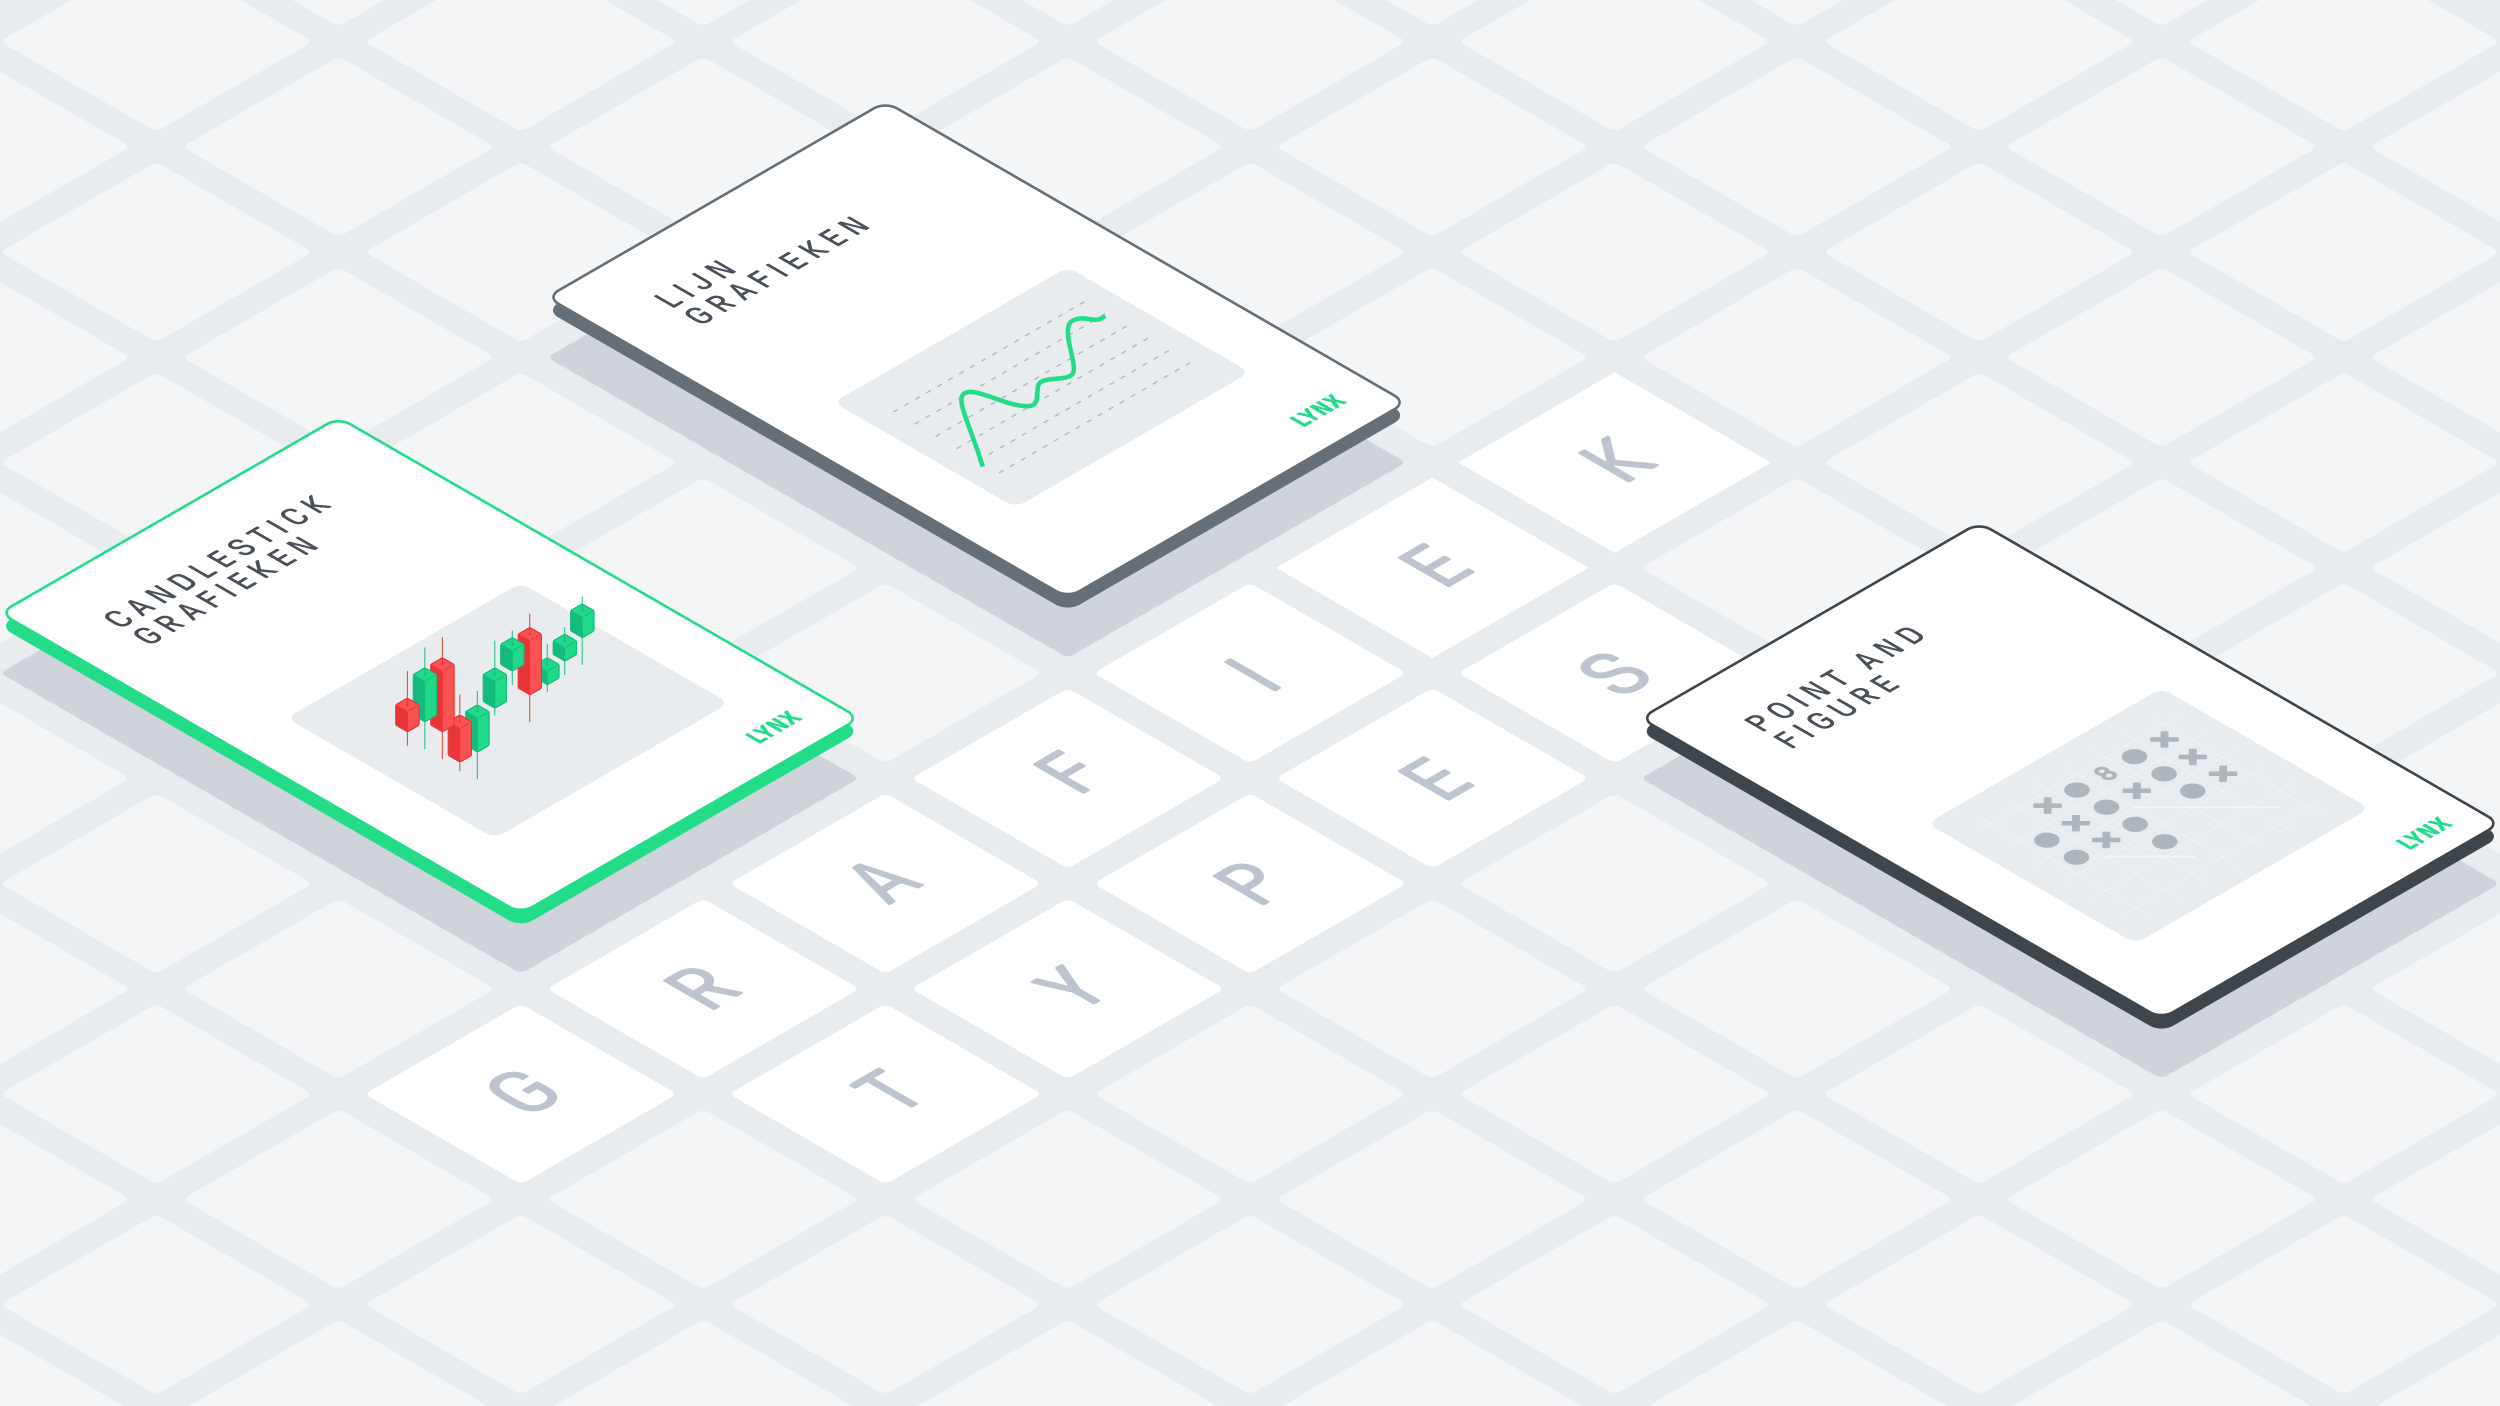 <svg xmlns="http://www.w3.org/2000/svg" xmlns:xlink="http://www.w3.org/1999/xlink" viewBox="0 0 1920 1080" xmlns:v="https://vecta.io/nano"><style><![CDATA[.O{isolation:isolate}.d{stroke-miterlimit:10}.e{fill:none}.f{stroke-width:.75}.g{stroke-linecap:round}.h{stroke:#14bb7c}.i{stroke:#e83637}.j{fill:#fff}.k{fill:#14bb7c}.l{fill:#f4f5f7}.m{fill:#e83637}.n{fill:#21da89}.o{fill:#495057}.p{fill:#e9ecef}.q{fill:#adb5bd}.r{fill:#fa5252}.s{fill:#ced4da}.t{stroke:#22dc8a}.u{stroke-width:.79}.v{stroke-width:2}]]></style><path d="M-20-18.499h1960V1098.5H-20z" class="p"/><use xlink:href="#B" class="l"/><path d="M704.33,600.236c-2.381-1.375-2.381-3.625,0-5l111.34-64.282a9.606,9.606,0,0,1,8.66,0l111.34,64.282c2.382,1.375,2.382,3.625,0,5L824.33,664.518a9.606,9.606,0,0,1-8.66,0Z" class="j"/><g class="l"><path d="M424.33 600.235c-2.381-1.375-2.381-3.625 0-5l111.34-64.282a9.606 9.606 0 0 1 8.66 0l111.34 64.282c2.382 1.375 2.382 3.625 0 5l-111.34 64.282a9.606 9.606 0 0 1-8.66 0zm-140-80.829c-2.381-1.375-2.381-3.625 0-5l111.34-64.282a9.606 9.606 0 0 1 8.66 0l111.34 64.282c2.382 1.375 2.382 3.625 0 5l-111.34 64.282a9.606 9.606 0 0 1-8.66 0zm-140-80.829c-2.381-1.375-2.381-3.625 0-5L255.67 369.3a9.606 9.606 0 0 1 8.66 0l111.34 64.282c2.382 1.375 2.382 3.625 0 5l-111.34 64.277a9.606 9.606 0 0 1-8.66 0zm-140-80.83c-2.381-1.375-2.381-3.625 0-5l111.34-64.281a9.606 9.606 0 0 1 8.66 0l111.34 64.281c2.382 1.375 2.382 3.625 0 5L124.33 422.03a9.606 9.606 0 0 1-8.66 0zm-140-80.829c-2.381-1.375-2.381-3.625 0-5l111.34-64.282a9.606 9.606 0 0 1 8.66 0l111.34 64.282c2.382 1.375 2.382 3.625 0 5L-15.67 341.2a9.606 9.606 0 0 1-8.66 0zm980 565.804c-2.381-1.375-2.381-3.625 0-5l111.34-64.282a9.606 9.606 0 0 1 8.66 0l111.34 64.282c2.382 1.375 2.382 3.625 0 5L964.33 907a9.606 9.606 0 0 1-8.66 0z"/><use xlink:href="#C"/><use xlink:href="#D"/><use xlink:href="#E"/><use xlink:href="#F"/></g><path d="M564.33,681.065c-2.381-1.375-2.381-3.625,0-5l111.34-64.282a9.606,9.606,0,0,1,8.66,0l111.34,64.282c2.382,1.375,2.382,3.625,0,5L684.33,745.347a9.606,9.606,0,0,1-8.66,0Z" class="j"/><g class="l"><path d="M284.33 681.064c-2.381-1.375-2.381-3.625 0-5l111.34-64.282a9.606 9.606 0 0 1 8.66 0l111.34 64.282c2.382 1.375 2.382 3.625 0 5l-111.34 64.282a9.606 9.606 0 0 1-8.66 0zm-140-80.829c-2.381-1.375-2.381-3.625 0-5l111.34-64.282a9.606 9.606 0 0 1 8.66 0l111.34 64.282c2.382 1.375 2.382 3.625 0 5l-111.34 64.282a9.606 9.606 0 0 1-8.66 0zm-140-80.829c-2.381-1.375-2.381-3.625 0-5l111.34-64.282a9.606 9.606 0 0 1 8.66 0l111.34 64.282c2.382 1.375 2.382 3.625 0 5l-111.34 64.282a9.606 9.606 0 0 1-8.66 0zm-140-80.829c-2.381-1.375-2.381-3.625 0-5L-24.33 369.3a9.606 9.606 0 0 1 8.66 0l111.34 64.277c2.382 1.375 2.382 3.625 0 5l-111.34 64.282a9.606 9.606 0 0 1-8.66 0zm840 484.974c-2.381-1.375-2.381-3.625 0-5l111.34-64.282a9.606 9.606 0 0 1 8.66 0l111.34 64.282c2.382 1.375 2.382 3.625 0 5l-111.34 64.282a9.606 9.606 0 0 1-8.66 0zm140 80.829c-2.381-1.375-2.381-3.625 0-5l111.34-64.28a9.606 9.606 0 0 1 8.66 0l111.34 64.282c2.382 1.375 2.382 3.625 0 5l-111.34 64.282a9.606 9.606 0 0 1-8.66 0z"/><use xlink:href="#E" x="-280"/><path d="M424.33,923.551c-2.381-1.375-2.381-3.625,0-5l111.34-64.282a9.606,9.606,0,0,1,8.66,0l111.34,64.282c2.382,1.375,2.382,3.625,0,5L544.33,987.833a9.606,9.606,0,0,1-8.66,0Z"/></g><path d="M424.33,761.894c-2.381-1.375-2.381-3.625,0-5l111.34-64.282a9.606,9.606,0,0,1,8.66,0l111.34,64.282c2.382,1.375,2.382,3.625,0,5L544.33,826.176a9.606,9.606,0,0,1-8.66,0Z" class="j"/><g class="l"><path d="M144.33 761.893c-2.381-1.375-2.381-3.625 0-5l111.34-64.282a9.606 9.606 0 0 1 8.66 0l111.34 64.282c2.382 1.375 2.382 3.625 0 5l-111.34 64.282a9.606 9.606 0 0 1-8.66 0zm-140-80.829c-2.381-1.375-2.381-3.625 0-5l111.34-64.282a9.606 9.606 0 0 1 8.66 0l111.34 64.282c2.382 1.375 2.382 3.625 0 5l-111.34 64.282a9.606 9.606 0 0 1-8.66 0zm-140-80.829c-2.381-1.375-2.381-3.625 0-5l111.34-64.282a9.606 9.606 0 0 1 8.66 0l111.34 64.282c2.382 1.375 2.382 3.625 0 5l-111.34 64.282a9.606 9.606 0 0 1-8.66 0z"/><use xlink:href="#G"/><use xlink:href="#E" x="-560"/><use xlink:href="#G" x="-280"/></g><path d="M284.33,842.723c-2.381-1.375-2.381-3.625,0-5l111.34-64.282a9.606,9.606,0,0,1,8.66,0l111.34,64.282c2.382,1.375,2.382,3.625,0,5L404.33,907.005a9.606,9.606,0,0,1-8.66,0Z" class="j"/><g class="l"><path d="M4.33 842.722c-2.381-1.375-2.381-3.625 0-5l111.34-64.282a9.606 9.606 0 0 1 8.66 0l111.34 64.282c2.382 1.375 2.382 3.625 0 5L124.33 907a9.606 9.606 0 0 1-8.66 0zm-140-80.829c-2.381-1.375-2.381-3.625 0-5l111.34-64.282a9.606 9.606 0 0 1 8.66 0l111.34 64.282c2.382 1.375 2.382 3.625 0 5l-111.34 64.282a9.606 9.606 0 0 1-8.66 0z"/><use xlink:href="#E" x="-840"/><use xlink:href="#E" x="-1120"/><use xlink:href="#G" x="-560"/><path d="M-135.67,923.551c-2.381-1.375-2.381-3.625,0-5l111.34-64.282a9.606,9.606,0,0,1,8.66,0L95.67,918.551c2.382,1.375,2.382,3.625,0,5L-15.67,987.833a9.606,9.606,0,0,1-8.66,0Z"/><use xlink:href="#E" x="-1400"/><use xlink:href="#H"/></g><path d="M844.33,519.406c-2.381-1.375-2.381-3.625,0-5l111.34-64.282a9.606,9.606,0,0,1,8.66,0l111.34,64.282c2.382,1.375,2.382,3.625,0,5L964.33,583.688a9.606,9.606,0,0,1-8.66,0Z" class="j"/><g class="l"><path d="M564.33 519.406c-2.381-1.375-2.381-3.625 0-5l111.34-64.282a9.606 9.606 0 0 1 8.66 0l111.34 64.282c2.382 1.375 2.382 3.625 0 5l-111.34 64.282a9.606 9.606 0 0 1-8.66 0zm-140-80.83c-2.381-1.375-2.381-3.625 0-5l111.34-64.282a9.606 9.606 0 0 1 8.66 0l111.34 64.282c2.382 1.375 2.382 3.625 0 5l-111.34 64.283a9.606 9.606 0 0 1-8.66 0zm-140-80.829c-2.381-1.375-2.381-3.625 0-5l111.34-64.282a9.606 9.606 0 0 1 8.66 0l111.34 64.282c2.382 1.375 2.382 3.625 0 5l-111.34 64.282a9.606 9.606 0 0 1-8.66 0zm-140-80.829c-2.381-1.375-2.381-3.625 0-5l111.34-64.282a9.606 9.606 0 0 1 8.66 0l111.34 64.282c2.382 1.375 2.382 3.625 0 5L264.33 341.2a9.606 9.606 0 0 1-8.66 0zm-140-80.829c-2.381-1.375-2.381-3.625 0-5l111.34-64.282a9.606 9.606 0 0 1 8.66 0l111.34 64.282c2.382 1.375 2.382 3.625 0 5l-111.34 64.282a9.606 9.606 0 0 1-8.66 0zm-140-80.829c-2.381-1.375-2.381-3.625 0-5l111.34-64.282a9.606 9.606 0 0 1 8.66 0L95.67 110.26c2.382 1.375 2.382 3.625 0 5l-111.34 64.282a9.606 9.606 0 0 1-8.66 0z"/><use xlink:href="#I"/><path d="M1124.33,842.722c-2.381-1.375-2.381-3.625,0-5l111.34-64.282a9.606,9.606,0,0,1,8.66,0l111.34,64.282c2.382,1.375,2.382,3.625,0,5L1244.33,907a9.606,9.606,0,0,1-8.66,0Z"/><use xlink:href="#C" x="280"/><use xlink:href="#D" x="280"/><use xlink:href="#E" x="280"/><path d="M984.33,600.235c-2.381-1.375-2.381-3.625,0-5l111.34-64.282a9.606,9.606,0,0,1,8.66,0l111.34,64.282c2.382,1.375,2.382,3.625,0,5l-111.34,64.282a9.606,9.606,0,0,1-8.66,0Z"/></g><use xlink:href="#F" class="j"/><g class="l"><path d="M704.33 438.576c-2.381-1.375-2.381-3.625 0-5l111.34-64.282a9.606 9.606 0 0 1 8.66 0l111.34 64.282c2.382 1.375 2.382 3.625 0 5l-111.34 64.282a9.606 9.606 0 0 1-8.66 0zm-140-80.829c-2.381-1.375-2.381-3.625 0-5l111.34-64.282a9.606 9.606 0 0 1 8.66 0l111.34 64.282c2.382 1.375 2.382 3.625 0 5l-111.34 64.282a9.606 9.606 0 0 1-8.66 0zm-140-80.829c-2.381-1.375-2.381-3.625 0-5l111.34-64.282a9.606 9.606 0 0 1 8.66 0l111.34 64.282c2.382 1.375 2.382 3.625 0 5L544.33 341.2a9.606 9.606 0 0 1-8.66 0zm-140-80.829c-2.381-1.375-2.381-3.625 0-5l111.34-64.282a9.606 9.606 0 0 1 8.66 0l111.34 64.282c2.382 1.375 2.382 3.625 0 5l-111.34 64.282a9.606 9.606 0 0 1-8.66 0zm-140-80.829c-2.381-1.375-2.381-3.625 0-5l111.34-64.282a9.606 9.606 0 0 1 8.66 0l111.34 64.282c2.382 1.375 2.382 3.625 0 5l-111.34 64.282a9.606 9.606 0 0 1-8.66 0zm-140-80.829c-2.381-1.375-2.381-3.625 0-5l111.34-64.282a9.606 9.606 0 0 1 8.66 0l111.34 64.282c2.382 1.375 2.382 3.625 0 5L124.33 98.713a9.606 9.606 0 0 1-8.66 0zm1120 646.633c-2.381-1.375-2.381-3.625 0-5l111.34-64.282a9.606 9.606 0 0 1 8.66 0l111.34 64.282c2.382 1.375 2.382 3.625 0 5l-111.34 64.282a9.606 9.606 0 0 1-8.66 0z"/><use xlink:href="#I" x="280"/><path d="M1404.33,842.722c-2.381-1.375-2.381-3.625,0-5l111.34-64.282a9.606,9.606,0,0,1,8.66,0l111.34,64.282c2.382,1.375,2.382,3.625,0,5L1524.33,907a9.606,9.606,0,0,1-8.66,0Z"/><use xlink:href="#C" x="560"/><use xlink:href="#D" x="560"/><use xlink:href="#E" x="560"/><use xlink:href="#J"/></g><use xlink:href="#B" class="j"/><g class="l"><path d="M844.33 357.747c-2.381-1.375-2.381-3.625 0-5l111.34-64.282a9.606 9.606 0 0 1 8.66 0l111.34 64.282c2.382 1.375 2.382 3.625 0 5l-111.34 64.282a9.606 9.606 0 0 1-8.66 0zm-140-80.829c-2.381-1.375-2.381-3.625 0-5l111.34-64.282a9.606 9.606 0 0 1 8.66 0l111.34 64.282c2.382 1.375 2.382 3.625 0 5L824.33 341.2a9.606 9.606 0 0 1-8.66 0zm-140-80.829c-2.381-1.375-2.381-3.625 0-5l111.34-64.282a9.606 9.606 0 0 1 8.66 0l111.34 64.282c2.382 1.375 2.382 3.625 0 5l-111.34 64.282a9.606 9.606 0 0 1-8.66 0zm-140-80.829c-2.381-1.375-2.381-3.625 0-5l111.34-64.282a9.606 9.606 0 0 1 8.66 0l111.34 64.282c2.382 1.375 2.382 3.625 0 5l-111.34 64.282a9.606 9.606 0 0 1-8.66 0zm-140-80.829c-2.381-1.375-2.381-3.625 0-5l111.34-64.282a9.606 9.606 0 0 1 8.66 0l111.34 64.282c2.382 1.375 2.382 3.625 0 5L404.33 98.713a9.606 9.606 0 0 1-8.66 0zm-140-80.831c-2.381-1.375-2.381-3.625 0-5l111.34-64.28a9.606 9.606 0 0 1 8.66 0L375.67-51.4c2.382 1.375 2.382 3.625 0 5L264.33 17.884a9.606 9.606 0 0 1-8.66 0z"/><use xlink:href="#K"/><use xlink:href="#L"/><use xlink:href="#I" x="560"/><path d="M1684.33,842.722c-2.381-1.375-2.381-3.625,0-5l111.34-64.282a9.606,9.606,0,0,1,8.66,0l111.34,64.282c2.382,1.375,2.382,3.625,0,5L1804.33,907a9.606,9.606,0,0,1-8.66,0Z"/><use xlink:href="#C" x="840"/><use xlink:href="#M"/></g><use xlink:href="#H" class="j"/><g class="l"><path d="M984.33 276.918c-2.381-1.375-2.381-3.625 0-5l111.34-64.282a9.606 9.606 0 0 1 8.66 0l111.34 64.282c2.382 1.375 2.382 3.625 0 5L1104.33 341.2a9.606 9.606 0 0 1-8.66 0zm-140-80.829c-2.381-1.375-2.381-3.625 0-5l111.34-64.282a9.606 9.606 0 0 1 8.66 0l111.34 64.282c2.382 1.375 2.382 3.625 0 5l-111.34 64.282a9.606 9.606 0 0 1-8.66 0zm-140-80.829c-2.381-1.375-2.381-3.625 0-5l111.34-64.282a9.606 9.606 0 0 1 8.66 0l111.34 64.282c2.382 1.375 2.382 3.625 0 5l-111.34 64.282a9.606 9.606 0 0 1-8.66 0zm-140-80.829c-2.381-1.375-2.381-3.625 0-5l111.34-64.282a9.606 9.606 0 0 1 8.66 0l111.34 64.282c2.382 1.375 2.382 3.625 0 5L684.33 98.713a9.606 9.606 0 0 1-8.66 0zm-140-80.831c-2.381-1.375-2.381-3.625 0-5l111.34-64.28a9.606 9.606 0 0 1 8.66 0L655.67-51.4c2.382 1.375 2.382 3.625 0 5L544.33 17.884a9.606 9.606 0 0 1-8.66 0z"/><use xlink:href="#J" x="280"/><use xlink:href="#K" x="280"/><use xlink:href="#L" x="280"/><path d="M1824.33,761.892c-2.381-1.375-2.381-3.625,0-5l111.34-64.282a9.606,9.606,0,0,1,8.66,0l111.34,64.282c2.382,1.375,2.382,3.625,0,5l-111.34,64.282a9.606,9.606,0,0,1-8.66,0Z"/><use xlink:href="#N"/></g><use xlink:href="#K" x="-280" class="j"/><g class="l"><use xlink:href="#O"/><path d="M984.33 115.26c-2.381-1.375-2.381-3.625 0-5l111.34-64.282a9.606 9.606 0 0 1 8.66 0l111.34 64.282c2.382 1.375 2.382 3.625 0 5l-111.34 64.282a9.606 9.606 0 0 1-8.66 0zm-140-80.83c-2.381-1.375-2.381-3.625 0-5l111.34-64.282a9.606 9.606 0 0 1 8.66 0l111.34 64.282c2.382 1.375 2.382 3.625 0 5L964.33 98.713a9.606 9.606 0 0 1-8.66 0zm-140-80.83c-2.381-1.375-2.381-3.625 0-5l111.34-64.282a9.606 9.606 0 0 1 8.66 0L935.67-51.4c2.382 1.375 2.382 3.625 0 5L824.33 17.883a9.606 9.606 0 0 1-8.66 0z"/><use xlink:href="#M" x="280"/><use xlink:href="#J" x="560"/><use xlink:href="#K" x="560"/><path d="M1544.33,276.918c-2.381-1.375-2.381-3.625,0-5l111.34-64.282a9.606,9.606,0,0,1,8.66,0l111.34,64.282c2.382,1.375,2.382,3.625,0,5L1664.33,341.2a9.606,9.606,0,0,1-8.66,0Z"/></g><use xlink:href="#J" class="j"/><g class="l"><path d="M1264.33 115.259c-2.381-1.375-2.381-3.625 0-5l111.34-64.282a9.606 9.606 0 0 1 8.66 0l111.34 64.282c2.382 1.375 2.382 3.625 0 5l-111.34 64.283a9.606 9.606 0 0 1-8.66 0zm-1120 808.292c-2.381-1.375-2.381-3.625 0-5l111.34-64.282a9.606 9.606 0 0 1 8.66 0l111.34 64.282c2.382 1.375 2.382 3.625 0 5l-111.34 64.282a9.606 9.606 0 0 1-8.66 0zm1120-646.633c-2.381-1.375-2.381-3.625 0-5l111.34-64.282a9.606 9.606 0 0 1 8.66 0l111.34 64.282c2.382 1.375 2.382 3.625 0 5L1384.33 341.2a9.606 9.606 0 0 1-8.66 0z"/><use xlink:href="#O" x="280"/><path d="M1124.33 34.43c-2.381-1.375-2.381-3.625 0-5l111.34-64.282a9.606 9.606 0 0 1 8.66 0l111.34 64.282c2.382 1.375 2.382 3.625 0 5l-111.34 64.282a9.606 9.606 0 0 1-8.66 0zm-140-80.83c-2.381-1.375-2.381-3.625 0-5l111.34-64.282a9.606 9.606 0 0 1 8.66 0L1215.67-51.4c2.382 1.375 2.382 3.625 0 5l-111.34 64.283a9.606 9.606 0 0 1-8.66 0z"/><use xlink:href="#N" x="280"/><use xlink:href="#M" x="560"/><path d="M1684.33,196.088c-2.381-1.375-2.381-3.625,0-5l111.34-64.282a9.606,9.606,0,0,1,8.66,0l111.34,64.282c2.382,1.375,2.382,3.625,0,5L1804.33,260.37a9.606,9.606,0,0,1-8.66,0Z"/><use xlink:href="#P"/><path d="M1404.33 34.43c-2.381-1.375-2.381-3.625 0-5l111.34-64.282a9.606 9.606 0 0 1 8.66 0l111.34 64.282c2.382 1.375 2.382 3.625 0 5l-111.34 64.282a9.606 9.606 0 0 1-8.66 0zm-140-80.83c-2.381-1.375-2.381-3.625 0-5l111.34-64.282a9.606 9.606 0 0 1 8.66 0L1495.67-51.4c2.382 1.375 2.382 3.625 0 5l-111.34 64.283a9.606 9.606 0 0 1-8.66 0zm560 323.317c-2.381-1.375-2.381-3.625 0-5l111.34-64.282a9.606 9.606 0 0 1 8.66 0l111.34 64.282c2.382 1.375 2.382 3.625 0 5L1944.33 341.2a9.606 9.606 0 0 1-8.66 0z"/><use xlink:href="#P" x="280"/><path d="M1684.33 34.43c-2.381-1.375-2.381-3.625 0-5l111.34-64.282a9.606 9.606 0 0 1 8.66 0l111.34 64.282c2.382 1.375 2.382 3.625 0 5l-111.34 64.282a9.606 9.606 0 0 1-8.66 0zm-140-80.83c-2.381-1.375-2.381-3.625 0-5l111.34-64.282a9.606 9.606 0 0 1 8.66 0L1775.67-51.4c2.382 1.375 2.382 3.625 0 5l-111.34 64.283a9.606 9.606 0 0 1-8.66 0z"/></g><path d="M4.33,519.406c-2.381-1.375-2.381-3.625,0-5L255.67,369.3a9.606,9.606,0,0,1,8.66,0l391.34,225.94c2.382,1.375,2.382,3.625,0,5L404.33,745.346a9.606,9.606,0,0,1-8.66,0Z" class="s"/><use xlink:href="#Q" fill="#22dc8a"/><use xlink:href="#Q" class="d e t u"/><use xlink:href="#R" class="j"/><use xlink:href="#R" class="d e t v"/><g class="o"><path d="M131.362 479.826a.966.966 0 0 0-.693.093l-1.357.788c-.134.078-.133.181 0 .258l5.606 3.237a.273.273 0 0 1 0 .516l-1.23.715a.987.987 0 0 1-.892 0l-14.806-8.548a.274.274 0 0 1 0-.516l4.015-2.334a9.959 9.959 0 0 1 9.387 0c1.928 1.113 2.247 2.407 1.7 3.664-.113.273-.137.464.067.582a1.516 1.516 0 0 0 .5.155l7.874 1.564a1.33 1.33 0 0 1 .446.155c.2.118.27.309-.041.49l-1.358.789a1.276 1.276 0 0 1-.891.1zm-4.183-.35l2.119-1.231c1.357-.789 1.548-1.994-.087-2.938a5.271 5.271 0 0 0-5.072-.04l-2.118 1.231c-.134.077-.133.181 0 .258l4.712 2.72a.455.455 0 0 0 .445 0m-5.748 7.498c3.142 1.814 2.926 4.144.166 5.747a10.663 10.663 0 0 1-7.261 1.158 21.348 21.348 0 0 1-6.112-2.735c-2.088-1.206-4-2.33-4.742-3.532-.771-1.3-.328-2.879 1.943-4.2a9.551 9.551 0 0 1 9.526-.181c.223.129.18.361-.042.49l-1.25.726a1 1 0 0 1-.891 0 5.186 5.186 0 0 0-5.21.2c-1.206.7-1.582 1.592-1.1 2.407.469.763 2.289 1.865 3.949 2.823a20.1 20.1 0 0 0 4.888 2.278 6.133 6.133 0 0 0 4.177-.659c1.694-.985 1.687-2.2-.177-3.277l-1.367-.789a.452.452 0 0 0-.445 0l-2 1.165a1 1 0 0 1-.9 0l-1.233-.712c-.249-.144-.243-.376 0-.52l3.92-2.278a.988.988 0 0 1 .891 0zM98.975 474.01c3.186 1.839 3.084 4.081.059 5.839a10.354 10.354 0 0 1-7.128 1.08 21.282 21.282 0 0 1-6.112-2.735c-2.088-1.205-4-2.33-4.742-3.531-.79-1.287-.4-2.839 1.835-4.136a10.087 10.087 0 0 1 10.08.014c.224.129.181.362-.041.491l-1.25.726a.985.985 0 0 1-.891 0 5.71 5.71 0 0 0-5.766 0c-1.16.674-1.493 1.541-.992 2.344.469.763 2.289 1.865 3.949 2.824a20.158 20.158 0 0 0 4.888 2.278 5.857 5.857 0 0 0 4.044-.583c1.757-1.021 1.813-2.281-.019-3.339-.249-.144-.25-.38-.009-.52l1.249-.726a.974.974 0 0 1 .846-.026zm14.305-7.063a.911.911 0 0 0-.738.066l-3.7 2.149c-.2.118-.24.273-.112.428l2.452 2.555a.26.26 0 0 1-.087.435l-1.294.751a.779.779 0 0 1-.694.041 1.319 1.319 0 0 1-.313-.262l-10.585-10.837c-.16-.144-.116-.325.08-.439l1.561-.907a.956.956 0 0 1 .763-.051l18.745 6.1a2.15 2.15 0 0 1 .452.18c.16.092.155.273-.068.4l-1.293.752a1.018 1.018 0 0 1-.757.056zm-6.055.737l2.76-1.6c.109-.063.146-.134.031-.2a.6.6 0 0 0-.1-.042l-7.71-2.775c-.115-.037-.178-.052-.223-.026l-.044.025c-.044.026-.025.067.045.129l4.811 4.461a.383.383 0 0 0 .072.055.338.338 0 0 0 .354-.022m59.902-28.189c.249.144.251.372 0 .516l-6.882 4a.988.988 0 0 1-.9 0l-14.807-8.548a.276.276 0 0 1 0-.52l1.224-.711a1 1 0 0 1 .891 0l12.9 7.446a.459.459 0 0 0 .446 0l4.992-2.9a.985.985 0 0 1 .9 0zm46.377-.917c.247.142.244.326-.035.489l-1.471.855a1.358 1.358 0 0 1-.865.14l-10.6-1.036c-.318-.022-.426-.011-.5.03s-.044.1.09.177l6.1 3.524a.273.273 0 0 1 0 .516l-1.231.715a.988.988 0 0 1-.891 0l-14.797-8.549a.274.274 0 0 1 0-.516l1.231-.715a1 1 0 0 1 .891 0l5.854 3.38c.115.067.2.093.287.041s.088-.155.03-.4l-1.472-6.008c-.02-.092-.046-.233.264-.413l1.275-.741a.975.975 0 0 1 .914.014.455.455 0 0 1 .227.262l1.628 6.613a.334.334 0 0 0 .18.236.77.77 0 0 0 .331.089l11.722 1.087a2.2 2.2 0 0 1 .838.21zm-16.139 9.332a.273.273 0 0 1 0 .516l-7.244 4.21a.979.979 0 0 1-.891 0l-14.806-8.549a.273.273 0 0 1 0-.516l7.2-4.184a1 1 0 0 1 .891 0l1.238.716a.274.274 0 0 1 0 .516l-5.3 3.081c-.133.078-.132.181 0 .258l4.035 2.33a.461.461 0 0 0 .452 0l5.055-2.938a.973.973 0 0 1 .891 0l1.232.711c.249.144.251.372 0 .516l-5.055 2.938c-.134.078-.133.181 0 .258l4.374 2.525a.461.461 0 0 0 .452 0l5.347-3.108a.988.988 0 0 1 .891 0zm-15.515 9.016c.249.144.25.373 0 .516l-1.225.712a.973.973 0 0 1-.891 0l-14.806-8.548a.273.273 0 0 1 0-.516l1.225-.712a.985.985 0 0 1 .891 0z"/><path d="M159.632 454.123a.275.275 0 0 1 0 .519l-5.3 3.082c-.133.077-.132.181 0 .258l4.035 2.33a.458.458 0 0 0 .452 0l5.061-2.941a.985.985 0 0 1 .891 0l1.233.711a.273.273 0 0 1 0 .516l-5.061 2.942c-.134.077-.133.181 0 .258l6.283 3.627a.273.273 0 0 1 0 .516l-1.225.712a.988.988 0 0 1-.9 0l-14.801-8.542a.276.276 0 0 1 0-.52l7.194-4.18a1 1 0 0 1 .9 0zm-10.01-6.923c.815 1.346.263 2.835-1.741 4l-4.123 2.4a.973.973 0 0 1-.891 0l-14.806-8.548a.274.274 0 0 1 0-.517l4.123-2.4a10.069 10.069 0 0 1 6.9-1.021 21.633 21.633 0 0 1 5.9 2.68c2.079 1.206 4.016 2.373 4.638 3.406zm-6.106 4.066l2.233-1.3c.869-.5 1.38-1.341.949-2.134-.38-.711-2.244-1.81-3.9-2.768a19.133 19.133 0 0 0-4.8-2.256 5.8 5.8 0 0 0-3.681.556l-2.233 1.3c-.134.078-.133.181 0 .258l10.988 6.344a.454.454 0 0 0 .446 0"/><path d="M152.284 470.264a.915.915 0 0 0-.732.063l-3.7 2.153c-.2.114-.241.273-.105.424l2.451 2.554c.135.151.11.321-.093.439l-1.288.748a.777.777 0 0 1-.693.041 1.161 1.161 0 0 1-.314-.262l-10.597-10.834c-.16-.143-.116-.324.087-.442l1.56-.907a.958.958 0 0 1 .764-.052l18.744 6.1a2.1 2.1 0 0 1 .447.184c.159.093.16.27-.068.4l-1.288.748a1.013 1.013 0 0 1-.757.055zm-6.054.736l2.77-1.606c.11-.063.146-.135.031-.2a.6.6 0 0 0-.1-.042l-7.709-2.776c-.115-.036-.179-.051-.223-.025l-.045.025c-.05.03-.025.067.046.13l4.81 4.459a.4.4 0 0 0 .073.056.336.336 0 0 0 .348-.019m-10.773-13.097a.273.273 0 0 1 0 .516l-1.852 1.076a1 1 0 0 1-.846.056l-15.36-3.915c-.249-.063-.338-.063-.4-.026s-.044.107.045.159l11.077 6.395c.249.144.251.372 0 .516l-1.135.66a.973.973 0 0 1-.891 0l-14.796-8.548a.273.273 0 0 1 0-.516l1.852-1.077a.97.97 0 0 1 .846-.048l15.27 3.856c.242.066.331.066.4.026s.044-.1-.045-.151l-10.995-6.348a.276.276 0 0 1 0-.52l1.135-.659a.991.991 0 0 1 .891 0zm63.794-52.791a.273.273 0 0 1 0 .516l-2.943 1.711c-.134.077-.133.18 0 .258l12.9 7.446a.273.273 0 0 1 0 .516l-1.224.711a.987.987 0 0 1-.9 0l-12.9-7.446a.457.457 0 0 0-.445 0l-2.962 1.721a.982.982 0 0 1-.891 0l-1.239-.715a.273.273 0 0 1 0-.516l8.468-4.921a.985.985 0 0 1 .891 0zm-5.352 14.362c2.688 1.552 2.5 3.793-.44 5.5a9.952 9.952 0 0 1-9.767.224l-.364-.21a.274.274 0 0 1 0-.516l1.249-.726a.985.985 0 0 1 .891 0l.364.21a5.768 5.768 0 0 0 5.523-.221c1.63-.947 1.821-2.153.454-2.942-1.551-.9-3.339-.84-6.172.185-3.232 1.176-6.255 1.238-8.694-.17-2.675-1.544-2.235-3.642.5-5.234a8.862 8.862 0 0 1 8.877-.218l.287.166a.273.273 0 0 1 0 .516l-1.23.715a.985.985 0 0 1-.891 0l-.288-.166a4.641 4.641 0 0 0-4.669.244c-1.586.921-1.74 1.942-.463 2.68 1.392.8 3.027.689 6.215-.491a10.491 10.491 0 0 1 8.618.454zm-12.213 11.563a.274.274 0 0 1 0 .517l-7.244 4.209a.973.973 0 0 1-.891 0l-14.806-8.548a.273.273 0 0 1 0-.516l7.2-4.184a1 1 0 0 1 .891 0l1.238.715a.274.274 0 0 1 0 .516l-5.309 3.086c-.133.077-.133.18 0 .258l4.036 2.329a.459.459 0 0 0 .451 0l5.062-2.942a.979.979 0 0 1 .891 0l1.232.712c.249.144.251.372 0 .516l-5.061 2.941c-.134.078-.133.181 0 .259l4.373 2.525a.459.459 0 0 0 .446 0l5.354-3.112a1 1 0 0 1 .9 0zm39.677-23.057a.273.273 0 0 1 0 .516l-1.225.712a.988.988 0 0 1-.9 0l-14.806-8.548a.276.276 0 0 1 0-.52l1.225-.711a1 1 0 0 1 .891 0zm33.2-19.244c.246.142.244.326-.035.488l-1.472.856a1.4 1.4 0 0 1-.871.143l-10.6-1.035c-.312-.026-.42-.015-.49.025s-.044.1.09.177l6.1 3.524c.249.144.244.376 0 .52l-1.225.712a.986.986 0 0 1-.89 0l-14.808-8.548a.274.274 0 0 1 0-.516l1.224-.711a1 1 0 0 1 .9 0l5.855 3.38c.115.067.2.092.286.041s.089-.155.024-.4l-1.466-6.012c-.02-.093-.046-.233.265-.413l1.275-.741a.975.975 0 0 1 .914.014.456.456 0 0 1 .227.262l1.621 6.617a.367.367 0 0 0 .186.232.775.775 0 0 0 .332.089l11.722 1.087a2.19 2.19 0 0 1 .836.209zm-20.464 6.748c3.186 1.839 3.084 4.08.052 5.842a10.356 10.356 0 0 1-7.121 1.077 21.329 21.329 0 0 1-6.118-2.732c-2.088-1.2-3.991-2.333-4.736-3.535-.79-1.286-.4-2.838 1.829-4.132a10.091 10.091 0 0 1 10.086.011c.224.129.181.361-.041.49l-1.25.726a.973.973 0 0 1-.891 0 5.714 5.714 0 0 0-5.772 0c-1.154.671-1.487 1.537-.992 2.345.475.759 2.295 1.861 3.955 2.82a20.383 20.383 0 0 0 4.881 2.281 5.889 5.889 0 0 0 4.044-.582c1.764-1.025 1.82-2.286-.012-3.344-.249-.143-.257-.376-.009-.519l1.249-.726a.971.971 0 0 1 .846-.022zm10.035 25.247c.249.143.251.372 0 .516l-1.845 1.072a.974.974 0 0 1-.847.056l-15.365-3.911c-.242-.067-.331-.067-.4-.026s-.038.1.052.155l11.077 6.395c.249.144.244.376 0 .52l-1.136.66a.988.988 0 0 1-.891 0l-14.806-8.549a.274.274 0 0 1 0-.516l1.853-1.076a.993.993 0 0 1 .852-.052l15.263 3.86c.249.062.338.062.4.026s.051-.1-.039-.155l-10.994-6.348a.273.273 0 0 1 0-.516l1.135-.66a.985.985 0 0 1 .891 0zm-16.105 9.359a.273.273 0 0 1 0 .516l-7.244 4.21a.979.979 0 0 1-.891 0l-14.806-8.549a.273.273 0 0 1 0-.516l7.2-4.184a1 1 0 0 1 .891 0l1.238.716a.274.274 0 0 1 0 .516l-5.3 3.081c-.139.081-.139.185 0 .262l4.036 2.33a.462.462 0 0 0 .458 0l5.055-2.938a.973.973 0 0 1 .891 0l1.232.711c.249.144.251.373 0 .516l-5.055 2.938c-.14.081-.139.185 0 .262l4.373 2.525a.464.464 0 0 0 .459 0l5.347-3.108a.988.988 0 0 1 .891 0z"/></g><path d="M393.155,451.576a15.183,15.183,0,0,1,13.69,0l146.31,84.472c3.765,2.173,3.765,5.73,0,7.9l-166.31,96.019a15.183,15.183,0,0,1-13.69,0L226.845,555.5c-3.765-2.174-3.765-5.731,0-7.9Z" class="p"/><path d="M424.33,276.919c-2.381-1.375-2.381-3.625,0-5L675.67,126.807a9.606,9.606,0,0,1,8.66,0l391.34,225.94c2.382,1.375,2.382,3.625,0,5L824.33,502.859a9.606,9.606,0,0,1-8.66,0Z" class="s"/><use xlink:href="#S" fill="#676f76"/><use xlink:href="#S" stroke="#676f76" class="d e u"/><use xlink:href="#T" class="j"/><use xlink:href="#T" stroke="#676f76" class="d e v"/><g class="o"><path d="M533.519 226.851c.249.144.25.373 0 .516l-1.224.712a.976.976 0 0 1-.891 0l-14.8-8.545c-.249-.144-.257-.376-.009-.52l1.224-.711a.985.985 0 0 1 .9 0zm10.89-11.003c2.873 1.659 3.241 3.575.5 5.168a8.982 8.982 0 0 1-8.744-.118l-.537-.31a.275.275 0 0 1-.009-.519l1.231-.716a1 1 0 0 1 .9 0l.536.31a4.633 4.633 0 0 0 4.494.118c1.383-.8 1.129-1.773-.71-2.835l-10.541-6.086c-.249-.144-.25-.38-.009-.52l1.23-.715a1 1 0 0 1 .9 0zm.474 25.317c3.141 1.813 2.931 4.147.172 5.75a10.649 10.649 0 0 1-7.267 1.154 21.3 21.3 0 0 1-6.112-2.735c-2.088-1.205-4-2.33-4.742-3.531-.771-1.3-.328-2.879 1.943-4.2a9.559 9.559 0 0 1 9.525-.181c.224.129.181.362-.041.491l-1.25.726a.979.979 0 0 1-.891 0 5.2 5.2 0 0 0-5.211.2c-1.205.7-1.582 1.593-1.1 2.407.469.763 2.289 1.865 3.949 2.824a20.122 20.122 0 0 0 4.887 2.278 6.114 6.114 0 0 0 4.178-.66c1.693-.984 1.686-2.2-.178-3.277l-1.366-.789a.459.459 0 0 0-.446 0l-2.01 1.169a1 1 0 0 1-.891 0l-1.239-.715a.274.274 0 0 1 0-.516l3.926-2.282a1 1 0 0 1 .891 0zm-19.908-9.348a.272.272 0 0 1 0 .516l-6.883 4a.985.985 0 0 1-.9 0l-14.8-8.545a.277.277 0 0 1 0-.523l1.225-.712a1 1 0 0 1 .9 0l12.9 7.446a.454.454 0 0 0 .446 0l4.992-2.9a.973.973 0 0 1 .891 0zm40.146-23.331c.249.144.25.373 0 .516l-1.853 1.077a.966.966 0 0 1-.839.051l-15.366-3.911c-.242-.066-.331-.066-.4-.025s-.037.1.052.154l11.077 6.4c.249.144.244.376 0 .52l-1.136.66a.979.979 0 0 1-.891 0l-14.8-8.545c-.249-.144-.257-.376-.009-.52l1.852-1.076a.993.993 0 0 1 .852-.052l15.27 3.863c.248.063.338.063.4.026s.044-.107-.045-.158l-10.985-6.348c-.249-.144-.257-.376-.01-.52l1.136-.66a.985.985 0 0 1 .9 0zm10.615 15.969a.909.909 0 0 0-.731.062l-3.7 2.153c-.2.114-.24.273-.106.424l2.452 2.555c.134.15.109.32-.094.438l-1.287.748a.765.765 0 0 1-.693.041 1.213 1.213 0 0 1-.314-.254l-10.597-10.842c-.153-.14-.11-.32.093-.438l1.56-.907a.961.961 0 0 1 .757-.055l18.744 6.1a1.79 1.79 0 0 1 .447.177c.16.092.154.273-.068.4l-1.287.748a1 1 0 0 1-.757.056zm-6.054.737l2.766-1.607c.11-.064.146-.135.031-.2a.648.648 0 0 0-.1-.042l-7.7-2.771c-.114-.037-.178-.052-.229-.023l-.044.026c-.045.026-.018.063.045.129l4.811 4.453a.374.374 0 0 0 .073.056.334.334 0 0 0 .347-.019"/><path d="M554.815 234.017a.966.966 0 0 0-.693.092l-1.358.789c-.133.077-.133.181 0 .258l5.605 3.236c.249.144.244.376 0 .52l-1.224.711a.982.982 0 0 1-.891 0l-14.8-8.544a.273.273 0 0 1 0-.516l4.015-2.334a9.959 9.959 0 0 1 9.381 0c1.928 1.114 2.254 2.411 1.7 3.665-.113.272-.131.467.068.582a1.532 1.532 0 0 0 .5.155l7.874 1.555a1.438 1.438 0 0 1 .447.155c.2.118.268.31-.043.49l-1.357.789a1.305 1.305 0 0 1-.9.107zm-4.183-.35l2.118-1.232c1.357-.788 1.554-1.99-.086-2.937a5.271 5.271 0 0 0-5.072-.041l-2.119 1.231c-.133.078-.133.181 0 .258l4.712 2.721a.459.459 0 0 0 .446 0m32.448-25.35a.272.272 0 0 1 0 .516l-5.3 3.081c-.134.078-.133.181 0 .259l4.042 2.333a.457.457 0 0 0 .445 0l5.062-2.942a.985.985 0 0 1 .891 0l1.232.712a.275.275 0 0 1 .009.519l-5.061 2.942c-.134.077-.133.181 0 .258l6.276 3.624a.273.273 0 0 1 0 .516l-1.224.711a.985.985 0 0 1-.9 0l-14.8-8.545c-.249-.144-.244-.376 0-.52l7.193-4.18a.979.979 0 0 1 .891 0zm22.221 2.805c.249.144.25.372 0 .516l-1.224.711a.985.985 0 0 1-.9 0l-14.8-8.545c-.249-.143-.244-.376 0-.519l1.225-.712a.971.971 0 0 1 .89 0zm31.657-18.349c.246.142.244.327-.035.489l-1.472.855a1.4 1.4 0 0 1-.871.144l-10.6-1.036c-.312-.026-.42-.015-.49.026s-.037.1.1.181l6.1 3.52c.249.144.244.376 0 .52l-1.224.711a.985.985 0 0 1-.891 0l-14.8-8.544a.274.274 0 0 1 0-.517l1.224-.711a.99.99 0 0 1 .9 0l5.854 3.381c.109.062.2.092.287.04s.088-.155.017-.4l-1.46-6.008c-.019-.092-.045-.232.265-.413l1.275-.741a.97.97 0 0 1 .909.011.451.451 0 0 1 .226.262l1.622 6.617a.364.364 0 0 0 .185.232.777.777 0 0 0 .332.088l11.722 1.088a2.188 2.188 0 0 1 .825.205zm-16.144 9.332a.273.273 0 0 1 0 .516l-7.244 4.21a.971.971 0 0 1-.89 0l-14.8-8.545a.272.272 0 0 1 0-.516l7.2-4.183a.98.98 0 0 1 .89 0l1.233.711a.273.273 0 0 1 0 .516L601.9 197.9c-.133.078-.132.181 0 .258l4.041 2.334a.459.459 0 0 0 .446 0l5.062-2.942a.973.973 0 0 1 .891 0l1.232.712c.249.143.256.376.009.519l-5.062 2.942c-.133.077-.132.181 0 .258l4.373 2.525a.459.459 0 0 0 .446 0l5.353-3.111a.985.985 0 0 1 .891 0zm30.67-17.823a.273.273 0 0 1 0 .516l-7.244 4.21a.973.973 0 0 1-.891 0l-14.8-8.545a.272.272 0 0 1 0-.516l7.193-4.18a.987.987 0 0 1 .9 0l1.232.711c.249.144.244.376 0 .52l-5.3 3.081c-.134.078-.133.181 0 .258l4.041 2.334a.459.459 0 0 0 .446 0l5.062-2.942a.985.985 0 0 1 .891 0l1.232.712a.275.275 0 0 1 .009.519l-5.062 2.942c-.133.077-.132.181 0 .258l4.373 2.525a.459.459 0 0 0 .446 0l5.353-3.111a.985.985 0 0 1 .891 0zm16.105-9.359c.249.144.25.372 0 .516l-1.852 1.076a.971.971 0 0 1-.84.052l-15.365-3.911c-.243-.066-.332-.066-.4-.026s-.044.107.046.159l11.077 6.4c.249.144.251.373 0 .516l-1.135.66a.973.973 0 0 1-.891 0l-14.8-8.544c-.249-.144-.25-.373 0-.517l1.852-1.076a.971.971 0 0 1 .84-.052l15.276 3.86c.242.066.332.066.4.026s.044-.107-.045-.159l-10.988-6.344c-.249-.144-.25-.372 0-.516l1.135-.66a.979.979 0 0 1 .891 0z"/></g><path d="M813.155,209.089a15.183,15.183,0,0,1,13.69,0l126.31,72.925c3.765,2.173,3.765,5.73,0,7.9l-166.31,96.019a15.189,15.189,0,0,1-13.69,0l-126.31-72.925c-3.765-2.174-3.765-5.731,0-7.9Z" class="p"/><path d="M1264.33,600.234c-2.381-1.375-2.381-3.625,0-5l251.34-145.111a9.606,9.606,0,0,1,8.66,0l391.34,225.94c2.382,1.375,2.382,3.625,0,5L1664.33,826.175a9.606,9.606,0,0,1-8.66,0Z" class="s"/><use xlink:href="#U" fill="#3e454b"/><use xlink:href="#U" stroke="#3e454b" class="d e u"/><use xlink:href="#V" class="j"/><use xlink:href="#V" stroke="#3e454b" class="d e v"/><g class="o"><path d="M1377.421 546.09c.8 1.283.442 2.834-1.784 4.128a10.317 10.317 0 0 1-7.129 1.051 21.056 21.056 0 0 1-6.111-2.706c-2.088-1.205-3.972-2.344-4.7-3.535-.783-1.283-.442-2.834 1.791-4.132a10.32 10.32 0 0 1 7.121-1.047 20.976 20.976 0 0 1 6.125 2.706c2.09 1.205 3.973 2.345 4.687 3.535zm-7.917 3.483a5.865 5.865 0 0 0 4.006-.582c1.2-.7 1.417-1.526.986-2.319s-2.288-1.887-3.948-2.846a18.789 18.789 0 0 0-4.933-2.281 5.863 5.863 0 0 0-3.993.582c-1.205.7-1.423 1.53-1 2.319s2.3 1.891 3.956 2.849a18.673 18.673 0 0 0 4.925 2.278m53.686-6.93c3.365 1.943 3.021 4.169.1 5.868a9.833 9.833 0 0 1-10.125-.04l-10.356-5.979c-.249-.144-.25-.38-.009-.52l1.224-.711a1 1 0 0 1 .9 0l10.585 6.111a5.371 5.371 0 0 0 5.651-.088c1.916-1.113 1.8-2.319.141-3.277l-10.586-6.112c-.249-.144-.25-.38-.009-.52l1.23-.715a1 1 0 0 1 .9 0z"/><g class="O"><path d="M1406.343 552.515c3.141 1.813 2.925 4.143.166 5.746a10.639 10.639 0 0 1-7.255 1.154 21.14 21.14 0 0 1-6.119-2.731c-2.087-1.206-4-2.33-4.735-3.535-.771-1.3-.334-2.875 1.936-4.2a9.561 9.561 0 0 1 9.526-.181c.224.129.18.361-.042.49l-1.249.727a.988.988 0 0 1-.891 0 5.186 5.186 0 0 0-5.211.195c-1.205.7-1.582 1.593-1.1 2.407.469.763 2.288 1.865 3.948 2.824a20.176 20.176 0 0 0 4.888 2.278 6.133 6.133 0 0 0 4.177-.66c1.694-.984 1.687-2.2-.177-3.277l-1.366-.789a.459.459 0 0 0-.446 0l-2 1.165a1 1 0 0 1-.9 0l-1.232-.711c-.249-.144-.244-.376 0-.52l3.92-2.278a.985.985 0 0 1 .891 0zM1393.583 565c.249.144.25.373 0 .516l-1.224.712a.973.973 0 0 1-.891 0l-14.8-8.545c-.249-.144-.256-.376-.009-.52l1.224-.711a.985.985 0 0 1 .9 0zm-22.219-2.809a.273.273 0 0 1 0 .516l-5.3 3.082c-.133.077-.133.181 0 .258l4.035 2.33a.458.458 0 0 0 .452 0l5.062-2.941a.985.985 0 0 1 .891 0l1.232.711a.273.273 0 0 1 0 .516l-5.062 2.942c-.133.077-.132.18.008.262l6.276 3.623a.273.273 0 0 1 0 .516l-1.224.712a.988.988 0 0 1-.9 0l-14.8-8.544a.278.278 0 0 1 0-.524l7.193-4.18a.985.985 0 0 1 .9 0z"/></g><path d="M1356.533 560.543a.274.274 0 0 1 0 .517l-1.224.711a.99.99 0 0 1-.9 0l-14.8-8.545a.277.277 0 0 1 0-.523l4.009-2.33a9.972 9.972 0 0 1 9.393 0c2.713 1.567 2.726 3.874.03 5.441l-2.118 1.231c-.134.077-.133.181 0 .258zm-7.74-4.725l2.119-1.231c1.471-.856 1.439-2.057-.087-2.938a5.266 5.266 0 0 0-5.072-.041l-2.119 1.231c-.133.078-.132.181 0 .258l4.712 2.721a.457.457 0 0 0 .445 0m57.168-23.998c.249.144.25.373 0 .516l-1.853 1.077a.966.966 0 0 1-.839.051l-15.366-3.911c-.242-.066-.331-.066-.4-.025s-.044.106.046.158l11.077 6.4a.272.272 0 0 1 0 .516l-1.135.659a.973.973 0 0 1-.891 0l-14.8-8.544c-.249-.144-.257-.376-.009-.52l1.852-1.076a.97.97 0 0 1 .846-.048l15.27 3.856c.248.07.344.066.407.029s.044-.107-.045-.158l-10.988-6.344c-.249-.144-.257-.376-.01-.52l1.136-.66a.985.985 0 0 1 .9 0z"/><path d="M1389.219 541.548c.249.144.25.373 0 .516l-1.224.712a.973.973 0 0 1-.891 0l-14.8-8.545c-.249-.144-.256-.376-.009-.52l1.224-.711a.987.987 0 0 1 .9 0zm50.981-33.471a.916.916 0 0 0-.738.067l-3.7 2.149c-.2.118-.241.272-.112.427l2.458 2.551a.264.264 0 0 1-.093.439l-1.294.752a.763.763 0 0 1-.687.037 1.3 1.3 0 0 1-.32-.258l-10.588-10.841c-.16-.144-.116-.324.087-.442l1.56-.907a.956.956 0 0 1 .757-.048l18.744 6.1a2.126 2.126 0 0 1 .453.181c.16.092.154.272-.068.4l-1.294.752a1 1 0 0 1-.75.052zm-6.055.737l2.76-1.6c.11-.064.151-.139.033-.206a.508.508 0 0 0-.092-.041l-7.716-2.772c-.1-.037-.178-.052-.223-.026l-.044.026c-.045.026-.013.066.045.129l4.817 4.457a.4.4 0 0 0 .073.055.334.334 0 0 0 .347-.019m-25.966 5.995a.274.274 0 0 1 0 .516l-2.943 1.711c-.133.077-.132.18 0 .258l12.9 7.446c.249.143.244.376 0 .519l-1.224.712a.985.985 0 0 1-.891 0l-12.9-7.446a.452.452 0 0 0-.445 0l-2.963 1.721a1 1 0 0 1-.9 0l-1.232-.711a.277.277 0 0 1 0-.524l8.468-4.921a1 1 0 0 1 .9 0zm68.359-26.478c.816 1.345.264 2.834-1.74 4l-4.123 2.4a.973.973 0 0 1-.891 0l-14.8-8.544c-.249-.144-.257-.376-.009-.52l4.123-2.4a10.063 10.063 0 0 1 6.9-1.021 21.591 21.591 0 0 1 5.9 2.68c2.088 1.204 4.017 2.371 4.64 3.405zm-6.093 4.066l2.227-1.294c.869-.5 1.373-1.346.942-2.138-.379-.712-2.237-1.814-3.9-2.772a19.172 19.172 0 0 0-4.805-2.253 5.8 5.8 0 0 0-3.682.557l-2.227 1.294c-.133.077-.139.184 0 .262l10.994 6.347a.468.468 0 0 0 .452 0"/><path d="M1462.375 499.035c.249.144.25.372 0 .516l-1.846 1.073a.976.976 0 0 1-.846.055l-15.366-3.911c-.242-.066-.331-.066-.4-.026s-.037.1.052.155l11.077 6.395c.25.144.244.376 0 .52l-1.135.66a.985.985 0 0 1-.891 0l-14.8-8.545a.275.275 0 0 1-.009-.519l1.852-1.077a.994.994 0 0 1 .852-.051l15.264 3.859c.255.066.344.066.407.03s.044-.107-.045-.159l-10.988-6.344c-.249-.144-.257-.376-.01-.52l1.136-.659a.985.985 0 0 1 .9 0zm-28.847 36.306a.966.966 0 0 0-.693.092l-1.358.788c-.133.078-.132.181 0 .259l5.606 3.236c.249.144.244.376 0 .52l-1.224.711a.985.985 0 0 1-.891 0l-14.8-8.544c-.249-.144-.25-.38-.009-.52l4.015-2.333a9.957 9.957 0 0 1 9.387 0c1.928 1.113 2.247 2.407 1.7 3.664-.113.273-.131.468.067.583a1.509 1.509 0 0 0 .5.154l7.874 1.556a1.4 1.4 0 0 1 .447.155c.2.118.269.309-.042.49l-1.357.789a1.3 1.3 0 0 1-.9.107zm-4.183-.351l2.119-1.231c1.357-.789 1.547-1.994-.087-2.938a5.274 5.274 0 0 0-5.072-.04l-2.119 1.231c-.133.077-.133.181 0 .258l4.711 2.72a.454.454 0 0 0 .446 0m29.587-7.969c.249.143.251.372 0 .516l-7.244 4.209a.985.985 0 0 1-.891 0L1436 523.2c-.249-.144-.25-.38-.009-.52l7.2-4.184a.985.985 0 0 1 .9 0l1.233.711a.273.273 0 0 1 0 .516l-5.3 3.082c-.134.077-.133.181 0 .258l4.035 2.33a.458.458 0 0 0 .452 0l5.055-2.938a.979.979 0 0 1 .891 0l1.233.712c.249.144.25.372 0 .516l-5.056 2.938c-.133.077-.133.181.008.262l4.373 2.525a.459.459 0 0 0 .446 0l5.347-3.108a.973.973 0 0 1 .891 0z"/></g><path d="M1653.155,532.405a15.183,15.183,0,0,1,13.69,0l146.31,84.471c3.765,2.174,3.765,5.731,0,7.9L1646.845,720.8a15.189,15.189,0,0,1-13.69,0l-146.31-84.472c-3.765-2.174-3.765-5.731,0-7.9Z" class="p"/><g class="d e"><path d="M718.878 334.981l146.02-84.304m-129.795 93.672l146.019-84.305m-129.795 93.672l146.019-84.305m-129.795 93.672l146.02-84.304m-210.917 46.835l146.019-84.304m-162.244 74.937l146.02-84.304" stroke="#adb5bd" stroke-dasharray="3.245 6.49" class="g"/><path d="M754.785,358.4c-11.57-37.468-23.341-54.881-11.57-57.223,8.43-1.677,26.528,8.48,40.561,10.387s12.232-3.525,13.225-14.05,24.6-3.045,27.336-11.709-10.833-35.1,0-39.811,16.443,3.966,24.336-3.552" stroke-width="3.52" class="t"/></g><path d="M1857.567 648.769c.191.11.2.284.008.394l-5.753 3.344a.75.75 0 0 1-.681 0l-11.237-6.488a.207.207 0 0 1 0-.39l1.694-.985a.748.748 0 0 1 .674 0l9.028 5.213a.343.343 0 0 0 .337 0l3.552-2.064a.741.741 0 0 1 .681 0zm26.496-15.316c.1.059.192.206-.03.335l-2.03 1.18a.72.72 0 0 1-.579.04l-5.608-1.415c-.121-.034-.153-.03-.2 0s-.057.048 0 .118l2.462 3.243c.115.148.084.247-.068.336l-2.03 1.179a.638.638 0 0 1-.579.019.828.828 0 0 1-.269-.3l-3.081-4.563a.439.439 0 0 0-.134-.137.938.938 0 0 0-.242-.081l-7.124-1.563a1.1 1.1 0 0 1-.268-.1c-.153-.088-.173-.2.068-.335l1.91-1.11a.7.7 0 0 1 .579-.04l4.926 1.22c.115.029.153.029.2 0s.051-.052 0-.118l-2.123-2.85c-.115-.169-.084-.247.068-.335l1.91-1.11a.556.556 0 0 1 .579-.04.5.5 0 0 1 .166.155l2.721 4.121a.458.458 0 0 0 .141.14 1.048 1.048 0 0 0 .236.077l7.889 1.77a1.9 1.9 0 0 1 .51.164zm-10.086 5.78c.191.11.192.287.008.394l-2 1.161a.959.959 0 0 1-.75.1l-8.79-2.407c-.134-.041-.222.048-.114.111l6.4 3.693c.191.111.192.288.008.394l-1.693.985a.75.75 0 0 1-.681 0l-11.237-6.488a.207.207 0 0 1 0-.39l2.017-1.173a.914.914 0 0 1 .725-.066l9.3 2.68c.134.04.222-.048.12-.107l-6.914-3.992a.207.207 0 0 1 0-.391l1.694-.984a.75.75 0 0 1 .675 0zm-20.303-1.333a.761.761 0 0 1 .276.276l4.124 5.791 3.895 2.249a.21.21 0 0 1 0 .4l-1.687.98a.75.75 0 0 1-.687 0l-3.895-2.248-10.011-2.371a1.564 1.564 0 0 1-.478-.158c-.122-.07-.167-.177.036-.295l1.909-1.109a.7.7 0 0 1 .579-.041l5.857 1.522c.147.041.223.048.274.019s.038-.074-.033-.159l-2.647-3.387c-.122-.151-.084-.247.068-.336l1.909-1.109a.5.5 0 0 1 .511-.024zM606.381 557.789c.185.107.186.284 0 .394l-1.992 1.158a.956.956 0 0 1-.744.1l-8.789-2.407c-.134-.04-.223.048-.12.107l6.4 3.7a.207.207 0 0 1 0 .391l-1.694.984a.75.75 0 0 1-.675 0l-11.237-6.487c-.191-.111-.192-.288-.008-.395l2.011-1.168a.926.926 0 0 1 .731-.07l9.3 2.687c.14.037.216-.052.114-.111l-6.908-3.988c-.192-.111-.193-.288 0-.4l1.687-.981a.756.756 0 0 1 .687 0zm-20.308-1.334a.669.669 0 0 1 .269.272l4.124 5.791 3.9 2.253a.207.207 0 0 1 0 .39l-1.693.985a.756.756 0 0 1-.675 0l-3.9-2.253-10.011-2.37a1.509 1.509 0 0 1-.472-.155c-.121-.07-.173-.18.03-.3l1.91-1.11a.716.716 0 0 1 .579-.04l5.866 1.528a.381.381 0 0 0 .274.018c.051-.029.031-.077-.039-.155l-2.648-3.395c-.121-.143-.09-.243.062-.331l1.916-1.114a.494.494 0 0 1 .508-.014zm3.898 10.87a.207.207 0 0 1 0 .391l-5.754 3.343a.748.748 0 0 1-.674 0l-11.237-6.487c-.192-.111-.193-.288-.009-.395l1.694-.984a.75.75 0 0 1 .681 0l9.021 5.208a.356.356 0 0 0 .344 0l3.552-2.064a.75.75 0 0 1 .675 0zm26.483-15.316c.1.059.193.206-.029.335l-2.03 1.18a.694.694 0 0 1-.573.037l-5.608-1.416c-.121-.026-.153-.029-.2 0s-.05.052 0 .118l2.462 3.244c.115.148.084.247-.068.336l-2.03 1.179a.628.628 0 0 1-.579.019.748.748 0 0 1-.269-.3l-3.087-4.56a.322.322 0 0 0-.134-.137.7.7 0 0 0-.236-.077l-7.117-1.567a.9.9 0 0 1-.274-.1c-.154-.089-.173-.2.061-.332l1.916-1.113a.672.672 0 0 1 .573-.037l4.932 1.216c.121.034.153.03.2 0s.05-.044 0-.117l-2.122-2.85c-.122-.166-.085-.247.068-.335l1.909-1.11a.572.572 0 0 1 .579-.04.53.53 0 0 1 .173.158l2.721 4.121a.4.4 0 0 0 .134.137 1.021 1.021 0 0 0 .236.077l7.889 1.769a1.782 1.782 0 0 1 .503.165zm418.059-243.243c.1.059.193.206-.029.335l-2.03 1.18a.694.694 0 0 1-.573.037l-5.608-1.416c-.127-.029-.153-.029-.2 0s-.057.048 0 .118l2.462 3.244c.115.148.084.247-.068.336l-2.03 1.179a.628.628 0 0 1-.579.019.748.748 0 0 1-.269-.3l-3.087-4.56a.353.353 0 0 0-.134-.137.775.775 0 0 0-.242-.081l-7.118-1.566a.885.885 0 0 1-.267-.1c-.154-.089-.173-.195.061-.332l1.916-1.113a.672.672 0 0 1 .573-.037l4.932 1.216c.115.03.153.03.2 0s.044-.047 0-.117l-2.122-2.85c-.122-.166-.085-.247.068-.335l1.909-1.11a.563.563 0 0 1 .579-.04.485.485 0 0 1 .166.154l2.722 4.122a.455.455 0 0 0 .14.14 1.123 1.123 0 0 0 .236.077l7.889 1.769a1.782 1.782 0 0 1 .503.168zm-10.079 5.776c.191.111.192.288 0 .4l-1.992 1.158a.953.953 0 0 1-.75.1l-8.79-2.407c-.133-.041-.222.048-.114.11l6.4 3.694c.191.11.192.287.008.394l-1.693.984a.753.753 0 0 1-.681 0l-11.237-6.488a.207.207 0 0 1 0-.391l2.011-1.168a.926.926 0 0 1 .731-.07l9.294 2.683c.14.037.222-.048.12-.107l-6.915-3.992c-.185-.107-.186-.284 0-.394l1.687-.981a.753.753 0 0 1 .681 0zm-16.41 9.537c.191.11.192.287.009.394l-5.754 3.343a.753.753 0 0 1-.681 0l-11.237-6.488a.207.207 0 0 1 0-.391l1.694-.984a.748.748 0 0 1 .674 0l9.028 5.212a.345.345 0 0 0 .338 0l3.552-2.065a.75.75 0 0 1 .681 0zm-3.899-10.871a.694.694 0 0 1 .276.276l4.124 5.791 3.895 2.249c.191.111.192.287.008.394l-1.693.985a.756.756 0 0 1-.681 0l-3.895-2.249-10.011-2.37a1.543 1.543 0 0 1-.478-.158c-.121-.07-.167-.177.036-.3l1.91-1.11a.7.7 0 0 1 .579-.04l5.857 1.522c.14.044.223.048.273.018s.038-.073-.039-.154l-2.641-3.392c-.128-.147-.09-.243.062-.331l1.916-1.114a.483.483 0 0 1 .502-.017z" fill="#22dc8a"/><path d="M422.071 835.539c7.942 4.585 7.415 10.483.425 14.545A26.913 26.913 0 0 1 404.127 853c-5.269-1.08-10.2-3.863-15.484-6.911s-10.1-5.9-11.983-8.947c-1.946-3.277-.836-7.273 4.917-10.616 7.5-4.357 16.768-4.685 24.091-.457.569.328.464.914-.1 1.242l-3.159 1.836a2.5 2.5 0 0 1-2.265 0c-3.914-2.26-8.9-2-13.177.49-3.045 1.77-3.993 4.029-2.791 6.1 1.194 1.932 5.792 4.719 9.993 7.144s9.027 5.08 12.366 5.765a15.563 15.563 0 0 0 10.573-1.67c4.282-2.488 4.265-5.57-.447-8.29l-3.461-2a1.158 1.158 0 0 0-1.132 0l-5.075 2.949a2.506 2.506 0 0 1-2.266 0l-3.122-1.8a.7.7 0 0 1-.007-1.313l9.927-5.769a2.5 2.5 0 0 1 2.259 0zm121.394-74.375a2.435 2.435 0 0 0-1.748.232l-3.438 2c-.343.2-.341.457 0 .653l14.193 8.194a.693.693 0 0 1 0 1.309l-3.1 1.8a2.5 2.5 0 0 1-2.259 0l-37.463-21.623a.694.694 0 0 1-.007-1.312l10.149-5.9c6.54-3.8 16.612-4.129 23.763 0 4.878 2.816 5.692 6.093 4.29 9.274-.276.686-.33 1.176.181 1.471a3.8 3.8 0 0 0 1.243.394l19.935 3.933a3.558 3.558 0 0 1 1.141.395c.5.291.679.781-.114 1.242l-3.438 2a3.228 3.228 0 0 1-2.258.262zm-10.581-.885l5.353-3.111c3.438-2 3.937-5.046-.207-7.439a13.342 13.342 0 0 0-12.843-.1l-5.354 3.111c-.342.2-.341.457 0 .652l11.92 6.882a1.15 1.15 0 0 0 1.133 0m159.978-81.659a2.281 2.281 0 0 0-1.864.166l-9.356 5.437c-.508.3-.62.686-.28 1.08l6.2 6.455a.667.667 0 0 1-.217 1.117l-3.273 1.9a1.991 1.991 0 0 1-1.756.1 3.173 3.173 0 0 1-.793-.656l-26.8-27.429c-.4-.358-.291-.815.223-1.114l3.945-2.292a2.428 2.428 0 0 1 1.922-.133l47.434 15.438a5.186 5.186 0 0 1 1.135.457c.4.228.405.689-.159 1.017l-3.273 1.9a2.569 2.569 0 0 1-1.928.129zm-15.314 1.866l6.99-4.063c.277-.16.364-.346.07-.516a1.467 1.467 0 0 0-.245-.107l-19.5-7.011c-.28-.1-.452-.129-.56-.066l-.114.066c-.114.067-.056.166.11.328l12.168 11.273a.949.949 0 0 0 .183.137.866.866 0 0 0 .9-.041m139.707-102.875a.694.694 0 0 1 .007 1.312l-13.422 7.8c-.336.2-.335.454.01.653l10.216 5.9a1.145 1.145 0 0 0 1.12 0l12.8-7.439a2.5 2.5 0 0 1 2.266 0l3.122 1.8a.7.7 0 0 1 .007 1.313l-12.8 7.438c-.336.2-.335.454.01.653l15.891 9.175a.694.694 0 0 1 .007 1.312l-3.1 1.8a2.506 2.506 0 0 1-2.266 0l-37.46-21.623a.694.694 0 0 1-.007-1.312l18.211-10.588a2.506 2.506 0 0 1 2.266 0zm166.163-50.067a.693.693 0 0 1 .014 1.309l-3.1 1.8a2.506 2.506 0 0 1-2.266 0l-37.46-21.625a.692.692 0 0 1 0-1.308l3.1-1.8a2.5 2.5 0 0 1 2.253 0zm-304.174 294.49a.694.694 0 0 1 .007 1.313l-7.44 4.324c-.336.195-.335.46 0 .656l32.632 18.84a.694.694 0 0 1 .007 1.312l-3.1 1.8a2.5 2.5 0 0 1-2.259 0l-32.632-18.84a1.17 1.17 0 0 0-1.133 0l-7.5 4.357a2.506 2.506 0 0 1-2.266 0l-3.122-1.8a.693.693 0 0 1 0-1.309l21.421-12.448a2.5 2.5 0 0 1 2.259 0zm137.218-81.498a2.4 2.4 0 0 1 .793.789l12.384 17.988 14.812 8.552a.693.693 0 0 1 0 1.309l-3.159 1.836a2.5 2.5 0 0 1-2.259 0l-14.812-8.552-31.1-7.114a4.841 4.841 0 0 1-1.365-.457c-.568-.328-.456-.852.051-1.146l3.723-2.164a2.354 2.354 0 0 1 1.922-.133l21.189 5.179a1.207 1.207 0 0 0 .961.033c.222-.129.164-.295-.06-.556l-9.011-12.257c-.391-.49-.284-.818.223-1.113l3.724-2.164a2.209 2.209 0 0 1 1.984-.03zm158.071-48.595a.692.692 0 0 1 .014 1.308l-3.1 1.8a2.506 2.506 0 0 1-2.266 0l-37.46-21.624a.694.694 0 0 1-.008-1.312l10.149-5.9c6.819-3.963 16.9-3.963 23.763 0s6.9 9.8.078 13.764l-5.36 3.115c-.337.195-.341.457 0 .656zm-19.585-11.962l5.36-3.115c3.717-2.16 3.649-5.205-.214-7.435a13.349 13.349 0 0 0-12.837-.1l-5.36 3.115c-.336.195-.334.46 0 .656l11.92 6.882a1.156 1.156 0 0 0 1.127 0m177.069-77.354a.693.693 0 0 1 .014 1.309l-18.325 10.649a2.5 2.5 0 0 1-2.266 0l-37.458-21.626a.694.694 0 0 1-.008-1.313l18.211-10.583a2.506 2.506 0 0 1 2.266 0l3.122 1.8a.694.694 0 0 1 .007 1.312l-13.422 7.8c-.336.195-.341.457 0 .656l10.215 5.9a1.17 1.17 0 0 0 1.133 0l12.8-7.439a2.5 2.5 0 0 1 2.259 0l3.122 1.8a.694.694 0 0 1 .007 1.312l-12.8 7.439c-.336.2-.335.461 0 .656l11.065 6.389a1.16 1.16 0 0 0 1.133 0l13.536-7.867a2.5 2.5 0 0 1 2.259 0zm129.354-87.532c6.806 3.929 6.329 9.6-1.112 13.922-7.726 4.49-17.512 4.719-24.721.557l-.906-.523a.7.7 0 0 1-.008-1.313l3.159-1.835a2.5 2.5 0 0 1 2.266 0l.906.523c3.863 2.23 9.577 2 13.973-.553 4.116-2.392 4.6-5.441 1.141-7.439-3.913-2.259-8.437-2.13-15.608.461-8.186 2.982-15.822 3.145-22.009-.427-6.755-3.9-5.652-9.208 1.281-13.238 7.219-4.194 15.758-4.423 22.456-.556l.734.424a.692.692 0 0 1 .013 1.308l-3.1 1.8a2.506 2.506 0 0 1-2.266 0l-.734-.424c-3.4-1.965-7.818-1.707-11.821.619s-4.389 4.918-1.152 6.787c3.518 2.031 7.653 1.736 15.725-1.246 7.448-2.751 15.877-2.257 21.783 1.153z" fill="#bdc4d0"/><g stroke="#f6f6f6" stroke-width=".399" class="d q"><path d="M1674.689 548.524l-155.461 89.837m175.958-76.043l-155.461 89.837m177.886-77.145l-155.461 89.838m178.161-77.146l-155.46 89.838m177.797-77.282l-155.461 89.838m177.263-76.799l-155.461 89.837"/><path d="M1784.569 626.614l-133.506-77.08m111.432 90.171l-133.506-77.08m110.614 89.303l-133.506-77.08m111.591 90.064l-133.507-77.08m111.373 89.937l-133.506-77.08m111.173 89.824l-133.507-77.08m111.223 89.701l-133.506-77.079"/></g><path d="M1644.151 576.053a14.078 14.078 0 0 0-2.379-.57 16.234 16.234 0 0 0-2.443-.183c-5.412 0-9.8 2.607-9.8 5.823s4.388 5.823 9.8 5.823 9.8-2.607 9.8-5.823a4.878 4.878 0 0 0-2.572-3.932m20.295 11.995a14.1 14.1 0 0 0-2.379-.57 16.246 16.246 0 0 0-2.443-.182c-5.413 0-9.8 2.607-9.8 5.822s4.388 5.823 9.8 5.823 9.8-2.607 9.8-5.823a4.877 4.877 0 0 0-2.573-3.932m19.593 12.118a14.1 14.1 0 0 0-2.379-.57 16.244 16.244 0 0 0-2.443-.183c-5.413 0-9.8 2.607-9.8 5.823s4.388 5.823 9.8 5.823 9.8-2.607 9.8-5.823a4.877 4.877 0 0 0-2.573-3.932m-91.327-1.916a14.1 14.1 0 0 0-2.379-.57 16.246 16.246 0 0 0-2.443-.182c-5.413 0-9.8 2.606-9.8 5.822s4.388 5.823 9.8 5.823 9.8-2.607 9.8-5.823a4.877 4.877 0 0 0-2.573-3.932m20.295 11.998a14.272 14.272 0 0 0-2.379-.57 16.233 16.233 0 0 0-2.442-.182c-5.413 0-9.8 2.607-9.8 5.823s4.388 5.822 9.8 5.822 9.8-2.607 9.8-5.822a4.88 4.88 0 0 0-2.572-3.933m-48.173 24.226a14.3 14.3 0 0 0-2.379-.57 16.246 16.246 0 0 0-2.443-.182c-5.413 0-9.8 2.607-9.8 5.823s4.388 5.822 9.8 5.822 9.8-2.607 9.8-5.822a4.879 4.879 0 0 0-2.573-3.933m20.295 11.998a14.078 14.078 0 0 0-2.379-.57 16.231 16.231 0 0 0-2.442-.183c-5.413 0-9.8 2.607-9.8 5.823s4.388 5.823 9.8 5.823 9.8-2.607 9.8-5.823a4.878 4.878 0 0 0-2.572-3.932m42.657-26.385a14.174 14.174 0 0 0-2.379-.57 16.233 16.233 0 0 0-2.442-.182c-5.413 0-9.8 2.607-9.8 5.822s4.388 5.823 9.8 5.823 9.8-2.607 9.8-5.823a4.88 4.88 0 0 0-2.572-3.932" class="q"/><path d="M1667.4 641.365a14.1 14.1 0 0 0-2.379-.57 16.244 16.244 0 0 0-2.443-.183c-5.413 0-9.8 2.607-9.8 5.823s4.388 5.823 9.8 5.823 9.8-2.607 9.8-5.823a4.877 4.877 0 0 0-2.573-3.932m-18.117-76.193a.471.471 0 0 0-.292.4l-.014 2.408c0 .125.093.241.28.35a1.385 1.385 0 0 0 .635.181h6.542c.345-.024.494.063.45.262l-.021 3.789a.555.555 0 0 0 .311.369 1.184 1.184 0 0 0 .605.163h4.156a1.418 1.418 0 0 0 .687-.164c.2-.119.293-.247.283-.4l.038-3.779a.211.211 0 0 1 .114-.2.686.686 0 0 1 .339-.066l6.492.01a1.113 1.113 0 0 0 .622-.145c.218-.133.31-.256.3-.388l.014-2.407a.472.472 0 0 0-.272-.392 1.207 1.207 0 0 0-.676-.159l-6.462-.009c-.3 0-.449-.087-.45-.262l.006-3.742a.469.469 0 0 0-.271-.392 1.217 1.217 0 0 0-.677-.159h-4.156a1.435 1.435 0 0 0-.646.159.614.614 0 0 0-.063.034q-.255.147-.213.339v3.761a.212.212 0 0 1-.114.2.686.686 0 0 1-.339.066l-6.525.009a1.381 1.381 0 0 0-.683.164zm21.723 13.49a.473.473 0 0 0-.293.4l-.013 2.407c0 .125.092.241.279.35a1.386 1.386 0 0 0 .636.182h6.541c.345-.024.494.062.45.261l-.021 3.789a.552.552 0 0 0 .312.369 1.181 1.181 0 0 0 .6.164h4.156a1.4 1.4 0 0 0 .687-.164c.206-.118.293-.247.283-.4l.038-3.78a.215.215 0 0 1 .114-.2.689.689 0 0 1 .339-.066l6.493.01a1.092 1.092 0 0 0 .621-.145c.219-.132.311-.256.3-.387l.013-2.408a.472.472 0 0 0-.271-.392 1.209 1.209 0 0 0-.676-.158l-6.462-.01c-.3 0-.449-.087-.45-.261v-3.743a.47.47 0 0 0-.271-.392 1.213 1.213 0 0 0-.676-.159h-4.156a1.444 1.444 0 0 0-.647.16l-.063.033c-.17.1-.24.211-.212.34v3.761a.216.216 0 0 1-.114.2.7.7 0 0 1-.339.065l-6.526.009a1.385 1.385 0 0 0-.672.165zm-42.999 25.908a.474.474 0 0 0-.293.4l-.013 2.407c0 .125.092.241.279.35a1.386 1.386 0 0 0 .636.182h6.542c.344-.024.493.062.449.261l-.021 3.79a.553.553 0 0 0 .312.368 1.172 1.172 0 0 0 .6.164h4.156a1.4 1.4 0 0 0 .687-.164c.206-.118.293-.247.284-.4l.037-3.78a.216.216 0 0 1 .114-.2.692.692 0 0 1 .339-.065l6.493.009a1.1 1.1 0 0 0 .621-.144c.219-.133.311-.257.3-.388l.013-2.408a.472.472 0 0 0-.271-.392 1.209 1.209 0 0 0-.676-.158l-6.462-.01c-.3 0-.449-.087-.45-.261l.006-3.743a.472.472 0 0 0-.272-.392 1.205 1.205 0 0 0-.676-.158H1639a1.442 1.442 0 0 0-.647.159l-.063.033c-.17.1-.24.212-.212.34l-.005 3.761a.216.216 0 0 1-.114.2.7.7 0 0 1-.339.065l-6.525.01a1.386 1.386 0 0 0-.683.164zm66.306-13.052a.469.469 0 0 0-.292.4l-.014 2.408c0 .125.092.241.279.35a1.389 1.389 0 0 0 .636.182h6.542c.344-.024.493.062.45.261l-.022 3.789a.552.552 0 0 0 .312.369 1.184 1.184 0 0 0 .6.164h4.157a1.411 1.411 0 0 0 .686-.164c.206-.118.293-.247.284-.4l.037-3.78a.215.215 0 0 1 .114-.2.691.691 0 0 1 .339-.066l6.493.01a1.1 1.1 0 0 0 .622-.145c.218-.132.31-.256.3-.387l.014-2.408a.472.472 0 0 0-.272-.392 1.216 1.216 0 0 0-.676-.159l-6.462-.009c-.3 0-.449-.087-.45-.262l.006-3.742a.47.47 0 0 0-.272-.392 1.213 1.213 0 0 0-.676-.159h-4.153a1.448 1.448 0 0 0-.646.159l-.064.034q-.253.147-.212.34v3.76a.213.213 0 0 1-.114.2.7.7 0 0 1-.339.065l-6.525.009a1.387 1.387 0 0 0-.682.165zm-134.744 24.502a.474.474 0 0 0-.293.4l-.013 2.407c0 .126.092.242.279.35a1.374 1.374 0 0 0 .636.182h6.542c.344-.024.493.063.449.262l-.021 3.789a.554.554 0 0 0 .312.369 1.18 1.18 0 0 0 .6.163h4.156a1.412 1.412 0 0 0 .687-.163c.206-.119.293-.247.284-.4l.037-3.78a.216.216 0 0 1 .114-.2.7.7 0 0 1 .339-.065l6.493.009a1.1 1.1 0 0 0 .621-.144c.219-.133.311-.257.3-.388l.013-2.407a.47.47 0 0 0-.271-.392 1.209 1.209 0 0 0-.676-.159l-6.462-.009c-.3 0-.449-.088-.45-.262l.006-3.742a.473.473 0 0 0-.272-.393 1.222 1.222 0 0 0-.676-.158h-4.156a1.442 1.442 0 0 0-.647.159l-.063.034c-.17.1-.24.211-.212.339v3.761a.215.215 0 0 1-.114.2.692.692 0 0 1-.339.065l-6.525.01a1.386 1.386 0 0 0-.678.163zm21.726 13.489a.471.471 0 0 0-.292.4l-.014 2.408c0 .125.093.241.28.35a1.385 1.385 0 0 0 .635.182h6.542c.345-.024.494.062.45.261l-.021 3.789a.554.554 0 0 0 .312.369 1.181 1.181 0 0 0 .6.164h4.156a1.418 1.418 0 0 0 .687-.164c.206-.119.293-.247.283-.4l.038-3.779a.212.212 0 0 1 .114-.2.686.686 0 0 1 .339-.066l6.492.01a1.113 1.113 0 0 0 .622-.145c.218-.132.31-.256.3-.388l.014-2.407a.47.47 0 0 0-.272-.392 1.207 1.207 0 0 0-.676-.159l-6.462-.009c-.3 0-.449-.087-.45-.262l.006-3.742a.469.469 0 0 0-.271-.392 1.217 1.217 0 0 0-.677-.159h-4.156a1.448 1.448 0 0 0-.646.159l-.063.034c-.17.1-.24.211-.213.34v3.76a.212.212 0 0 1-.114.2.686.686 0 0 1-.339.066l-6.525.009a1.392 1.392 0 0 0-.679.163zm23.3 12.858a.473.473 0 0 0-.292.4l-.013 2.408c0 .125.092.241.279.35a1.385 1.385 0 0 0 .636.181h6.541c.345-.024.494.063.45.262l-.021 3.789a.554.554 0 0 0 .312.369 1.18 1.18 0 0 0 .6.163h4.156a1.415 1.415 0 0 0 .687-.164c.206-.119.293-.247.283-.4l.038-3.779a.214.214 0 0 1 .114-.2.686.686 0 0 1 .339-.066l6.492.01a1.111 1.111 0 0 0 .622-.145c.218-.133.311-.256.3-.388l.013-2.407a.471.471 0 0 0-.271-.392 1.211 1.211 0 0 0-.677-.159l-6.462-.009c-.3 0-.448-.087-.449-.262l.005-3.742a.469.469 0 0 0-.271-.392 1.216 1.216 0 0 0-.676-.159h-4.156a1.442 1.442 0 0 0-.647.159l-.063.034c-.17.1-.24.211-.213.339v3.761a.215.215 0 0 1-.114.2.691.691 0 0 1-.339.066l-6.526.009a1.381 1.381 0 0 0-.677.164zm6.725-47.538a.184.184 0 0 0-.107-.183.9.9 0 0 0-.313-.062 7.347 7.347 0 0 1-3.334-.96 3.75 3.75 0 0 1-1.278-1.127 2.277 2.277 0 0 1-.412-1.276 2.207 2.207 0 0 1 .461-1.287 4.227 4.227 0 0 1 1.346-1.149 7.4 7.4 0 0 1 1.986-.775 9.838 9.838 0 0 1 4.433-.024 6.867 6.867 0 0 1 1.936.747 3.138 3.138 0 0 1 1.669 1.921q.046.245.4.256a10.164 10.164 0 0 1 1.993.289 6.757 6.757 0 0 1 1.759.707 4 4 0 0 1 1.337 1.171 2.212 2.212 0 0 1 .415 1.332 2.444 2.444 0 0 1-.5 1.339 4.351 4.351 0 0 1-1.4 1.193 7.739 7.739 0 0 1-2.076.814 10.5 10.5 0 0 1-2.318.284 9.663 9.663 0 0 1-2.3-.247 7.255 7.255 0 0 1-2.014-.779 4.408 4.408 0 0 1-1.252-1.029 1.822 1.822 0 0 1-.431-1.155zm5.944 1.115a3.825 3.825 0 0 0 1.835-.525q.863-.5.908-1.059c.032-.373-.2-.7-.688-.987a3.371 3.371 0 0 0-1.739-.423 3.7 3.7 0 0 0-1.869.5q-.861.5-.874 1.084a1.171 1.171 0 0 0 .719 1.012 3.152 3.152 0 0 0 1.708.4m-5.32-6.089a3.454 3.454 0 0 0-1.642.452q-.752.433-.8.955-.048.522.6.9a3.07 3.07 0 0 0 1.592.377 3.356 3.356 0 0 0 1.679-.441 1.257 1.257 0 0 0 .758-.966 1.036 1.036 0 0 0-.637-.928 2.844 2.844 0 0 0-1.554-.345" class="q"/><path d="M1751.676 619.929h-111.871m46.237 37.842h-69.581" stroke="#f6f6f6" stroke-width="1.232" class="d q"/><path d="M980 436.077l120-69.282 120 69.282-120 69.282-120-69.282zm140-80.829l120-69.282 120 69.282-120 69.282-120-69.282z" class="j"/><path d="M1132.039 438.61a.694.694 0 0 1 .007 1.312l-18.325 10.65a2.506 2.506 0 0 1-2.266 0L1074 428.945a.694.694 0 0 1-.007-1.312l18.211-10.584a2.506 2.506 0 0 1 2.266 0l3.122 1.8a.694.694 0 0 1 .007 1.312l-13.422 7.8c-.336.2-.335.454.01.653l10.215 5.9a1.147 1.147 0 0 0 1.121 0l12.8-7.439a2.506 2.506 0 0 1 2.266 0l3.122 1.8a.7.7 0 0 1 .007 1.313l-12.8 7.439c-.337.195-.335.453.01.652l11.064 6.388a1.148 1.148 0 0 0 1.127 0l13.536-7.867a2.506 2.506 0 0 1 2.266 0zm141.65-82.119c.623.359.619.826-.086 1.235l-3.723 2.164a3.452 3.452 0 0 1-2.2.361l-26.832-2.624c-.79-.067-1.07-.03-1.241.07s-.113.258.225.453l15.438 8.913a.694.694 0 0 1 .008 1.313l-3.1 1.8a2.5 2.5 0 0 1-2.265 0l-37.459-21.627a.692.692 0 0 1 0-1.308l3.1-1.8a2.5 2.5 0 0 1 2.259 0l14.819 8.556c.28.162.51.229.732.1s.22-.395.045-1.018l-3.7-15.2c-.059-.232-.118-.589.675-1.05l3.209-1.866a2.487 2.487 0 0 1 2.326.031 1.143 1.143 0 0 1 .568.655l4.1 16.743a.925.925 0 0 0 .462.59 2.132 2.132 0 0 0 .847.232l29.659 2.75a5.514 5.514 0 0 1 2.134.527z" fill="#bdc4d0"/><path d="M447.15 510.36v-25.846" class="d e f g h"/><use xlink:href="#W" class="k"/><use xlink:href="#W" class="d e f h"/><use xlink:href="#X" class="n"/><g class="d e f h"><use xlink:href="#X"/><path d="M447.15 469.007v-10.339" class="g"/></g><path d="M447.938 468.543a.486.486 0 0 1 0 .921 1.739 1.739 0 0 1-1.584 0 .484.484 0 0 1-.006-.915 1.753 1.753 0 0 1 1.59-.006z" class="k"/><path d="M448.269 473.53l5.896-3.404m-20.445 47.988v-15.508" class="d e f g h"/><use xlink:href="#Y" class="k"/><use xlink:href="#Y" class="d e f h"/><use xlink:href="#Z" class="n"/><g class="d e f h"><use xlink:href="#Z"/><path d="M433.72 492.268V481.93" class="g"/></g><use xlink:href="#a" class="k"/><path d="M434.839 496.791l5.896-3.404m-20.445 37.65v-10.339" class="d e f g h"/><use xlink:href="#b" class="k"/><use xlink:href="#b" class="d e f h"/><use xlink:href="#c" class="n"/><g class="d e f h"><use xlink:href="#c"/><path d="M420.29 510.36v-15.507" class="g"/></g><path d="M421.081 509.9a.484.484 0 0 1 0 .917 1.737 1.737 0 0 1-1.579 0 .483.483 0 0 1 0-.914 1.741 1.741 0 0 1 1.579-.003z" class="k"/><g class="d e f g"><path d="M421.409 514.883l5.896-3.404" class="h"/><path d="M406.86 554.298v-25.846" class="i"/></g><use xlink:href="#d" class="m"/><use xlink:href="#d" class="d e f i"/><use xlink:href="#e" class="r"/><g class="d e f i"><use xlink:href="#e"/><path d="M406.86 487.099v-15.508" class="g"/></g><path d="M407.648 486.643a.483.483 0 0 1 0 .914 1.738 1.738 0 0 1-1.578 0c-.44-.254-.449-.664-.011-.918a1.739 1.739 0 0 1 1.589.004z" class="m"/><g class="d e f g"><path d="M407.979 491.622l5.896-3.404" class="i"/><path d="M393.43 525.868v-25.846" class="h"/></g><use xlink:href="#f" class="k"/><use xlink:href="#f" class="d e f h"/><use xlink:href="#g" class="n"/><g class="d e f h"><use xlink:href="#g"/><path d="M393.43 494.853v-10.339" class="g"/></g><path d="M394.217 494.391a.486.486 0 0 1 0 .921 1.751 1.751 0 0 1-1.584 0 .485.485 0 0 1-.006-.915 1.753 1.753 0 0 1 1.59-.006z" class="k"/><path d="M394.549 499.376l5.896-3.404M380 549.129v-10.338" class="d e f g h"/><use xlink:href="#h" class="k"/><use xlink:href="#h" class="d e f h"/><use xlink:href="#i" class="n"/><g class="d e f h"><use xlink:href="#i"/><path d="M380 518.114v-25.846" class="g"/></g><use xlink:href="#j" class="k"/><path d="M381.119 522.637l5.896-3.404m-20.445 79.003V572.39" class="d e f g h"/><use xlink:href="#k" class="k"/><use xlink:href="#k" class="d e f h"/><use xlink:href="#l" class="n"/><g class="d e f h"><use xlink:href="#l"/><path d="M366.57 546.544v-15.507" class="g"/></g><use xlink:href="#a" x="-67.149" y="54.279" class="k"/><g class="d e f g"><path d="M367.689 551.067l5.896-3.403" class="h"/><path d="M353.14 591.868v-11.724" class="i"/></g><use xlink:href="#m" class="m"/><use xlink:href="#m" class="d e f i"/><use xlink:href="#n" class="r"/><g class="d e f i"><use xlink:href="#n"/><path d="M353.14 554.298v-20.677" class="g"/></g><use xlink:href="#o" class="m"/><path d="M354.259 558.821l5.896-3.404m-20.445 27.312v-25.846" class="d e f g i"/><use xlink:href="#p" class="m"/><use xlink:href="#p" class="d e f i"/><use xlink:href="#q" class="r"/><g class="d e f i"><use xlink:href="#q"/><path d="M339.71 510.36v-20.677" class="g"/></g><use xlink:href="#o" x="-13.43" y="-43.939" class="m"/><g class="d e f g"><path d="M340.829 514.883l5.896-3.404" class="i"/><path d="M326.28 574.975v-25.846" class="h"/></g><use xlink:href="#r" class="k"/><use xlink:href="#r" class="d e f h"/><use xlink:href="#s" class="n"/><g class="d e f h"><use xlink:href="#s"/><path d="M326.28 518.114v-20.677" class="g"/></g><use xlink:href="#j" x="-53.721" class="k"/><g class="d e f g"><path d="M327.399 522.637l5.896-3.404" class="h"/><path d="M312.85 572.39v-15.507" class="i"/></g><use xlink:href="#t" class="m"/><use xlink:href="#t" class="d e f i"/><use xlink:href="#u" class="r"/><g class="d e f i"><use xlink:href="#u"/><path d="M312.85 541.375v-25.846" class="g"/></g><path d="M313.639 540.914a.484.484 0 0 1 0 .917 1.737 1.737 0 0 1-1.579 0 .483.483 0 0 1-.005-.914 1.741 1.741 0 0 1 1.584-.003z" class="m"/><path d="M313.969 545.898l5.896-3.404" class="d e f g i"/><defs ><path id="B" d="M704.33,761.893c-2.381-1.375-2.381-3.625,0-5l111.34-64.282a9.606,9.606,0,0,1,8.66,0l111.34,64.282c2.382,1.375,2.382,3.625,0,5L824.33,826.175a9.606,9.606,0,0,1-8.66,0Z"/><path id="C" d="M984.33,923.551c-2.381-1.375-2.381-3.625,0-5l111.34-64.282a9.606,9.606,0,0,1,8.66,0l111.34,64.282c2.382,1.375,2.382,3.625,0,5l-111.34,64.282a9.606,9.606,0,0,1-8.66,0Z"/><path id="D" d="M1124.33 1004.38c-2.381-1.375-2.381-3.625 0-5l111.34-64.28a9.606 9.606 0 0 1 8.66 0l111.34 64.282c2.382 1.375 2.382 3.625 0 5l-111.34 64.282a9.606 9.606 0 0 1-8.66 0z"/><path id="E" d="M1264.33,1085.209c-2.381-1.375-2.381-3.625,0-5l111.34-64.282a9.606,9.606,0,0,1,8.66,0l111.34,64.282c2.382,1.375,2.382,3.625,0,5l-111.34,64.282a9.606,9.606,0,0,1-8.66,0Z"/><path id="F" d="M564.33,842.722c-2.381-1.375-2.381-3.625,0-5L675.67,773.44a9.606,9.606,0,0,1,8.66,0l111.34,64.282c2.382,1.375,2.382,3.625,0,5L684.33,907a9.606,9.606,0,0,1-8.66,0Z"/><path id="G" d="M564.33 1004.38c-2.381-1.375-2.381-3.625 0-5l111.34-64.28a9.606 9.606 0 0 1 8.66 0l111.34 64.28c2.382 1.375 2.382 3.625 0 5l-111.34 64.282a9.606 9.606 0 0 1-8.66 0z"/><path id="H" d="M844.33,681.064c-2.381-1.375-2.381-3.625,0-5l111.34-64.282a9.606,9.606,0,0,1,8.66,0l111.34,64.282c2.382,1.375,2.382,3.625,0,5L964.33,745.346a9.606,9.606,0,0,1-8.66,0Z"/><path id="I" d="M984.33,761.893c-2.381-1.375-2.381-3.625,0-5l111.34-64.282a9.606,9.606,0,0,1,8.66,0l111.34,64.282c2.382,1.375,2.382,3.625,0,5l-111.34,64.282a9.606,9.606,0,0,1-8.66,0Z"/><path id="J" d="M1124.33,519.405c-2.381-1.375-2.381-3.625,0-5l111.34-64.282a9.606,9.606,0,0,1,8.66,0l111.34,64.282c2.382,1.375,2.382,3.625,0,5l-111.34,64.282a9.606,9.606,0,0,1-8.66,0Z"/><path id="K" d="M1264.33,600.234c-2.381-1.375-2.381-3.625,0-5l111.34-64.282a9.606,9.606,0,0,1,8.66,0l111.34,64.282c2.382,1.375,2.382,3.625,0,5l-111.34,64.282a9.606,9.606,0,0,1-8.66,0Z"/><path id="L" d="M1404.33,681.063c-2.381-1.375-2.381-3.625,0-5l111.34-64.282a9.606,9.606,0,0,1,8.66,0l111.34,64.282c2.382,1.375,2.382,3.625,0,5l-111.34,64.282a9.606,9.606,0,0,1-8.66,0Z"/><path id="M" d="M1264.33,438.576c-2.381-1.375-2.381-3.625,0-5l111.34-64.282a9.606,9.606,0,0,1,8.66,0l111.34,64.282c2.382,1.375,2.382,3.625,0,5l-111.34,64.282a9.606,9.606,0,0,1-8.66,0Z"/><path id="N" d="M1404.33,357.747c-2.381-1.375-2.381-3.625,0-5l111.34-64.282a9.606,9.606,0,0,1,8.66,0l111.34,64.282c2.382,1.375,2.382,3.625,0,5l-111.34,64.282a9.606,9.606,0,0,1-8.66,0Z"/><path id="O" d="M1124.33,196.089c-2.381-1.375-2.381-3.625,0-5l111.34-64.282a9.606,9.606,0,0,1,8.66,0l111.34,64.282c2.382,1.375,2.382,3.625,0,5l-111.34,64.282a9.606,9.606,0,0,1-8.66,0Z"/><path id="P" d="M1544.33,115.259c-2.381-1.375-2.381-3.625,0-5l111.34-64.282a9.606,9.606,0,0,1,8.66,0l111.34,64.282c2.382,1.375,2.382,3.625,0,5l-111.34,64.282a9.606,9.606,0,0,1-8.66,0Z"/><path id="Q" d="M8.66,485.718c-4.763-2.75-4.763-7.25,0-10L251.34,335.607c4.763-2.75,12.557-2.75,17.32,0l382.68,220.94c4.763,2.75,4.763,7.25,0,10L408.66,706.658c-4.763,2.75-12.557,2.75-17.32,0Z"/><path id="R" d="M8.66,475.718c-4.763-2.75-4.763-7.25,0-10L251.34,325.607c4.763-2.75,12.557-2.75,17.32,0l382.68,220.94c4.763,2.75,4.763,7.25,0,10L408.66,696.658c-4.763,2.75-12.557,2.75-17.32,0Z"/><path id="S" d="M428.66,243.231c-4.763-2.75-4.763-7.25,0-10L671.34,93.12c4.763-2.75,12.557-2.75,17.32,0l382.68,220.94c4.763,2.75,4.763,7.25,0,10L828.66,464.171c-4.763,2.75-12.557,2.75-17.32,0Z"/><path id="T" d="M428.66,233.231c-4.763-2.75-4.763-7.25,0-10L671.34,83.12c4.763-2.75,12.557-2.75,17.32,0l382.68,220.94c4.763,2.75,4.763,7.25,0,10L828.66,454.171c-4.763,2.75-12.557,2.75-17.32,0Z"/><path id="U" d="M1268.66,566.547c-4.763-2.75-4.763-7.25,0-10l242.68-140.111c4.763-2.75,12.557-2.75,17.32,0l382.68,220.94c4.763,2.75,4.763,7.25,0,10L1668.66,787.487c-4.763,2.75-12.557,2.75-17.32,0Z"/><path id="V" d="M1268.66,556.547c-4.763-2.75-4.763-7.25,0-10l242.68-140.111c4.763-2.75,12.557-2.75,17.32,0l382.68,220.94c4.763,2.75,4.763,7.25,0,10L1668.66,777.487c-4.763,2.75-12.557,2.75-17.32,0Z"/><path id="W" d="M456.1,483.4a2.15,2.15,0,0,1-.969,1.679l-7.015,4.05a2.148,2.148,0,0,1-1.938,0l-7.015-4.05a2.15,2.15,0,0,1-.969-1.679V470.126a2.15,2.15,0,0,1,.969-1.679l7.015-4.05a2.148,2.148,0,0,1,1.938,0l7.015,4.05a2.15,2.15,0,0,1,.969,1.679Z"/><path id="X" d="M456.1,483.4a2.15,2.15,0,0,1-.969,1.679l-7.015,4.05c-.533.308-.969.056-.969-.56V475.3a2.15,2.15,0,0,0-.969-1.679l-7.015-4.05a.591.591,0,0,1,0-1.119l7.015-4.05a2.148,2.148,0,0,1,1.938,0l7.015,4.05a2.15,2.15,0,0,1,.969,1.679Z"/><path id="Y" d="M442.673,501.487a2.15,2.15,0,0,1-.969,1.679l-7.015,4.05a2.148,2.148,0,0,1-1.938,0l-7.015-4.05a2.15,2.15,0,0,1-.969-1.679v-8.1a2.152,2.152,0,0,1,.969-1.679l7.015-4.05a2.154,2.154,0,0,1,1.938,0l7.015,4.05a2.152,2.152,0,0,1,.969,1.679Z"/><path id="Z" d="M442.673,501.487a2.15,2.15,0,0,1-.969,1.679l-7.015,4.05c-.533.308-.969.056-.969-.56v-8.1a2.149,2.149,0,0,0-.969-1.678l-7.015-4.05a.592.592,0,0,1,0-1.12l7.015-4.05a2.154,2.154,0,0,1,1.938,0l7.015,4.05a2.152,2.152,0,0,1,.969,1.679Z"/><path id="a" d="M434.509 491.81a.483.483 0 0 1 0 .914 1.741 1.741 0 0 1-1.585 0 .484.484 0 0 1 0-.917 1.737 1.737 0 0 1 1.585.003z"/><path id="b" d="M429.243,519.579a2.15,2.15,0,0,1-.969,1.679l-7.015,4.05a2.148,2.148,0,0,1-1.938,0l-7.015-4.05a2.15,2.15,0,0,1-.969-1.679v-8.1a2.152,2.152,0,0,1,.969-1.679l7.015-4.05a2.154,2.154,0,0,1,1.938,0l7.015,4.05a2.152,2.152,0,0,1,.969,1.679Z"/><path id="c" d="M429.243,519.579a2.15,2.15,0,0,1-.969,1.679l-7.015,4.05c-.533.308-.969.056-.969-.559v-8.1a2.149,2.149,0,0,0-.969-1.678l-7.015-4.05a.592.592,0,0,1,0-1.12l7.015-4.05a2.154,2.154,0,0,1,1.938,0l7.015,4.05a2.152,2.152,0,0,1,.969,1.679Z"/><path id="d" d="M415.813,527.333a2.15,2.15,0,0,1-.969,1.679l-7.015,4.05a2.148,2.148,0,0,1-1.938,0l-7.015-4.05a2.15,2.15,0,0,1-.969-1.679V488.218a2.15,2.15,0,0,1,.969-1.679l7.015-4.05a2.148,2.148,0,0,1,1.938,0l7.015,4.05a2.15,2.15,0,0,1,.969,1.679Z"/><path id="e" d="M415.813,527.333a2.15,2.15,0,0,1-.969,1.679l-7.015,4.05c-.533.308-.969.056-.969-.56V493.387a2.152,2.152,0,0,0-.969-1.679l-7.015-4.05a.591.591,0,0,1,0-1.119l7.015-4.05a2.148,2.148,0,0,1,1.938,0l7.015,4.05a2.15,2.15,0,0,1,.969,1.679Z"/><path id="f" d="M402.383,498.9a4.946,4.946,0,0,1-.559,2.088L393.99,514.56a1.123,1.123,0,0,1-1.529.41l-7.015-4.05a2.152,2.152,0,0,1-.969-1.679V495.972a2.15,2.15,0,0,1,.969-1.679l7.015-4.05a2.148,2.148,0,0,1,1.938,0l7.015,4.05a2.15,2.15,0,0,1,.969,1.679Z"/><path id="g" d="M402.383,509.241a2.15,2.15,0,0,1-.969,1.679l-7.015,4.05c-.533.308-.969.056-.969-.56V501.141a2.15,2.15,0,0,0-.969-1.679l-7.015-4.05a.591.591,0,0,1,0-1.119l7.015-4.05a2.148,2.148,0,0,1,1.938,0l7.015,4.05a2.15,2.15,0,0,1,.969,1.679Z"/><path id="h" d="M388.953,537.672a2.149,2.149,0,0,1-.969,1.678l-7.015,4.05a2.148,2.148,0,0,1-1.938,0l-7.015-4.05a2.149,2.149,0,0,1-.969-1.678V519.233a2.152,2.152,0,0,1,.969-1.679l7.015-4.05a2.154,2.154,0,0,1,1.938,0l7.015,4.05a2.152,2.152,0,0,1,.969,1.679Z"/><path id="i" d="M388.953,537.672a2.149,2.149,0,0,1-.969,1.678l-7.015,4.05c-.533.308-.969.056-.969-.559V524.4a2.149,2.149,0,0,0-.969-1.678l-7.015-4.051a.591.591,0,0,1,0-1.119l7.015-4.05a2.154,2.154,0,0,1,1.938,0l7.015,4.05a2.152,2.152,0,0,1,.969,1.679Z"/><path id="j" d="M380.789 517.656c.441.254.443.667.012.918a1.756 1.756 0 0 1-1.591 0 .485.485 0 0 1 0-.918 1.748 1.748 0 0 1 1.579 0z"/><path id="k" d="M375.523,571.271a2.15,2.15,0,0,1-.969,1.679L367.539,577a2.148,2.148,0,0,1-1.938,0l-7.015-4.05a2.15,2.15,0,0,1-.969-1.679V547.664a2.15,2.15,0,0,1,.969-1.679l7.015-4.05a2.148,2.148,0,0,1,1.938,0l7.015,4.05a2.15,2.15,0,0,1,.969,1.679Z"/><path id="l" d="M375.523,571.271a2.15,2.15,0,0,1-.969,1.679L367.539,577c-.533.308-.969.056-.969-.56V552.833a2.15,2.15,0,0,0-.969-1.679l-7.015-4.05a.591.591,0,0,1,0-1.119l7.015-4.05a2.148,2.148,0,0,1,1.938,0l7.015,4.05a2.15,2.15,0,0,1,.969,1.679Z"/><path id="m" d="M362.093,579.025a2.15,2.15,0,0,1-.969,1.679l-7.015,4.05a2.148,2.148,0,0,1-1.938,0l-7.015-4.05a2.15,2.15,0,0,1-.969-1.679V555.417a2.149,2.149,0,0,1,.969-1.678l7.015-4.05a2.148,2.148,0,0,1,1.938,0l7.015,4.05a2.149,2.149,0,0,1,.969,1.678Z"/><path id="n" d="M362.093,579.025a2.15,2.15,0,0,1-.969,1.679l-7.015,4.05c-.533.308-.969.056-.969-.56V560.587a2.15,2.15,0,0,0-.969-1.679l-7.015-4.05a.591.591,0,0,1,0-1.119l7.015-4.05a2.148,2.148,0,0,1,1.938,0l7.015,4.05a2.149,2.149,0,0,1,.969,1.678Z"/><path id="o" d="M353.93 553.839a.485.485 0 0 1 0 .918 1.748 1.748 0 0 1-1.578 0c-.441-.254-.443-.667-.012-.918a1.756 1.756 0 0 1 1.59 0z"/><path id="p" d="M348.664,555.764a2.15,2.15,0,0,1-.97,1.678l-7.015,4.05a2.148,2.148,0,0,1-1.938,0l-7.015-4.05a2.149,2.149,0,0,1-.969-1.678V511.479a2.149,2.149,0,0,1,.969-1.678l7.015-4.05a2.148,2.148,0,0,1,1.938,0l7.015,4.05a2.15,2.15,0,0,1,.97,1.678Z"/><path id="q" d="M348.664,555.764a2.15,2.15,0,0,1-.97,1.678l-7.015,4.05c-.533.308-.969.056-.969-.559V516.648a2.149,2.149,0,0,0-.969-1.678l-7.015-4.05a.591.591,0,0,1,0-1.119l7.015-4.05a2.148,2.148,0,0,1,1.938,0l7.015,4.05a2.15,2.15,0,0,1,.97,1.678Z"/><path id="r" d="M335.234,548.01a2.153,2.153,0,0,1-.97,1.679l-7.015,4.05a2.154,2.154,0,0,1-1.938,0l-7.015-4.05a2.152,2.152,0,0,1-.969-1.679V519.233a2.152,2.152,0,0,1,.969-1.679l7.015-4.05a2.154,2.154,0,0,1,1.938,0l7.015,4.05a2.153,2.153,0,0,1,.97,1.679Z"/><path id="s" d="M335.234,548.01a2.153,2.153,0,0,1-.97,1.679l-7.015,4.05c-.533.307-.969.056-.969-.56V524.4a2.149,2.149,0,0,0-.969-1.678l-7.015-4.051a.591.591,0,0,1,0-1.119l7.015-4.05a2.154,2.154,0,0,1,1.938,0l7.015,4.05a2.153,2.153,0,0,1,.97,1.679Z"/><path id="t" d="M321.8,555.764a2.15,2.15,0,0,1-.97,1.678l-7.014,4.05a2.15,2.15,0,0,1-1.939,0l-7.015-4.05a2.149,2.149,0,0,1-.969-1.678v-13.27a2.149,2.149,0,0,1,.969-1.678l7.015-4.05a2.15,2.15,0,0,1,1.939,0l7.014,4.05a2.15,2.15,0,0,1,.97,1.678Z"/><path id="u" d="M321.8,555.764a2.15,2.15,0,0,1-.97,1.678l-7.014,4.05c-.534.308-.97.056-.97-.559V547.664a2.15,2.15,0,0,0-.969-1.679l-7.015-4.05a.591.591,0,0,1,0-1.119l7.015-4.05a2.15,2.15,0,0,1,1.939,0l7.014,4.05a2.15,2.15,0,0,1,.97,1.678Z"/></defs></svg>
